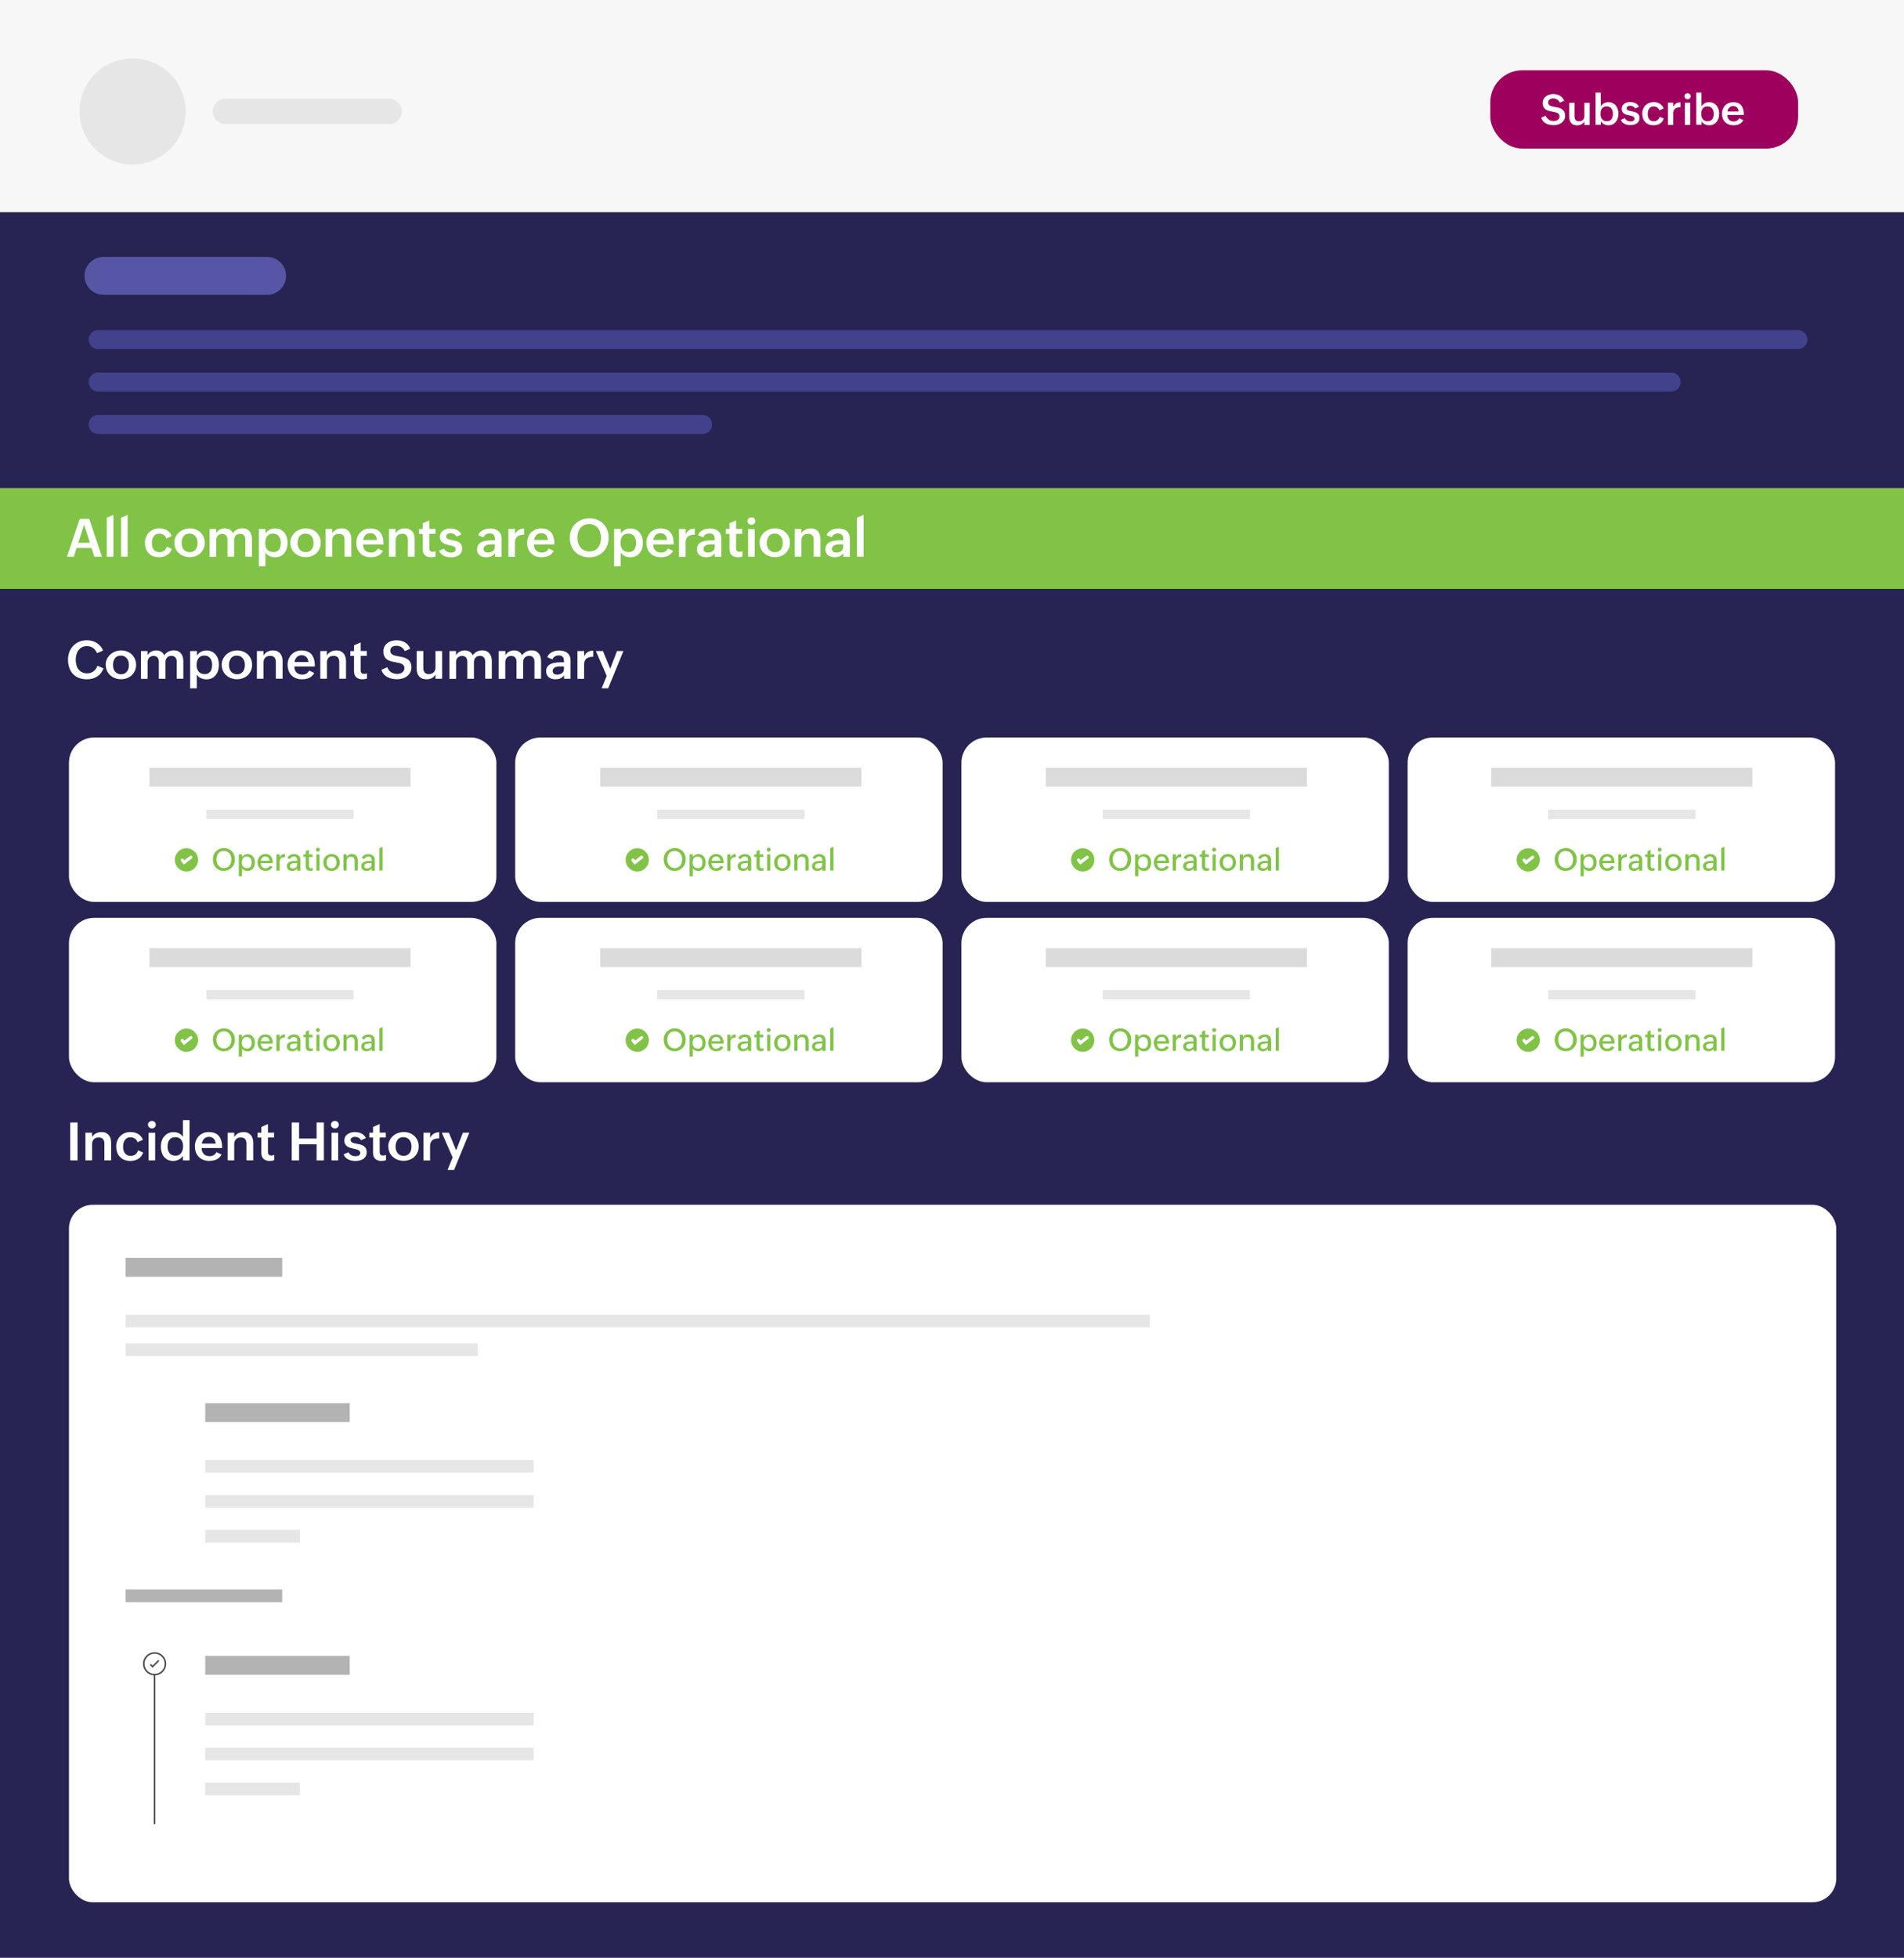 <?xml version="1.0" encoding="UTF-8"?>
<svg id="Layer_2" xmlns="http://www.w3.org/2000/svg" viewBox="0 0 301.5 309.89">
  <rect x="0" y="0" width="301.5" height="309.89" fill="#808080" stroke="none"/>
  <g id="Layer_1-2" data-name="Layer_1">
    <g>
      <g>
        <rect y="3.36" width="301.5" height="274.76" style="fill: #fff;"/>
        <rect y=".84" width="301.5" height="309.05" style="fill: #272353;"/>
        <rect width="301.5" height="33.59" style="fill: #f7f7f7;"/>
        <rect y="77.26" width="301.5" height="15.96" style="fill: #80c347;"/>
        <rect x="235.99" y="11.13" width="48.74" height="12.39" rx="5.06" ry="5.06" style="fill: #9e005d;"/>
        <g>
          <path d="M16.38,105.8c-.09.28-.23.53-.4.75s-.38.4-.61.54c-.23.15-.48.26-.75.33-.27.07-.56.11-.84.11-.48,0-.91-.07-1.29-.22s-.69-.36-.94-.63c-.25-.27-.45-.6-.58-.98-.13-.38-.2-.81-.2-1.28,0-.43.07-.83.21-1.21.14-.37.35-.69.61-.97.26-.27.57-.49.94-.65.37-.16.77-.24,1.21-.24.28,0,.56.03.82.1.26.07.5.17.73.31.22.14.42.3.6.51.18.2.32.44.43.71l-.96.41c-.06-.16-.15-.32-.25-.45-.1-.14-.22-.26-.36-.36-.13-.1-.28-.17-.45-.23-.16-.05-.33-.08-.51-.08-.32,0-.59.06-.82.19-.23.12-.41.29-.56.49-.15.21-.25.44-.32.7-.07.26-.1.53-.1.81,0,.29.04.56.11.82.07.26.18.49.33.68s.34.35.57.46c.23.12.5.17.81.17.2,0,.38-.03.55-.09.17-.06.33-.14.46-.24.14-.11.26-.23.36-.38.1-.15.19-.31.26-.49l.93.4Z" style="fill: #fff;"/>
          <path d="M16.73,105.27c0-.34.07-.66.2-.94s.31-.52.54-.73c.22-.2.48-.36.78-.47.3-.11.61-.17.94-.17s.64.06.93.17c.29.11.54.27.75.47s.38.44.5.72c.12.28.18.59.18.92s-.06.66-.19.94c-.13.28-.3.52-.51.72-.22.2-.47.35-.76.46-.29.11-.6.16-.93.16s-.65-.06-.94-.17-.55-.27-.77-.47c-.22-.2-.39-.44-.51-.71-.13-.28-.19-.58-.19-.92ZM19.17,106.73c.22,0,.41-.04.56-.12s.29-.19.39-.33c.1-.14.18-.29.22-.47s.07-.36.07-.55c0-.2-.03-.39-.08-.57-.05-.18-.13-.34-.24-.47-.11-.14-.24-.24-.4-.32s-.35-.12-.56-.12-.41.04-.57.12-.29.19-.38.33c-.1.14-.17.3-.22.48s-.07.37-.07.58.03.38.08.55c.05.17.13.33.24.46.11.13.24.24.39.31s.34.12.56.12Z" style="fill: #fff;"/>
          <path d="M22.31,103.06h1.05v.67c.07-.12.15-.24.24-.33.1-.1.21-.18.32-.24.12-.06.25-.11.38-.15.14-.03.27-.05.42-.05s.27.02.4.04c.13.03.25.08.37.14s.21.15.3.24c.09.1.16.22.21.35.17-.25.38-.44.66-.58.27-.14.56-.2.88-.2.25,0,.47.04.66.13.19.09.34.21.46.36s.21.33.28.54c.06.21.09.43.09.68v2.78h-1.05v-2.71c0-.28-.07-.5-.21-.66-.14-.16-.35-.25-.63-.25-.15,0-.29.03-.41.08s-.22.12-.29.21c-.08.09-.14.19-.18.31-.04.12-.06.25-.06.4v2.63h-1.05v-2.71c0-.28-.07-.5-.21-.66s-.35-.25-.63-.25c-.15,0-.28.03-.4.08-.12.05-.22.12-.3.21-.08.09-.14.19-.18.31-.04.12-.06.25-.06.4v2.63h-1.05v-4.39Z" style="fill: #fff;"/>
          <path d="M30.13,103.06h1.05v.71c.08-.13.17-.24.28-.34.11-.1.23-.18.36-.25s.27-.12.42-.16c.15-.04.29-.05.44-.05.34,0,.63.06.88.19.25.12.46.29.62.5.16.21.29.45.37.73s.12.56.12.86-.04.6-.13.88c-.08.28-.21.52-.38.73s-.37.38-.62.5c-.24.12-.53.18-.84.18-.15,0-.3-.02-.46-.05-.15-.03-.29-.08-.43-.14-.13-.06-.26-.14-.37-.24-.11-.1-.2-.21-.28-.34v2.19h-1.05v-5.9ZM32.39,106.71c.23,0,.42-.04.58-.12.15-.08.28-.19.37-.33.09-.14.16-.29.19-.48.04-.18.06-.37.06-.57,0-.19-.02-.36-.07-.54-.05-.17-.12-.32-.22-.46s-.23-.24-.38-.32-.34-.12-.56-.12-.4.04-.56.12c-.15.08-.28.19-.38.32-.1.13-.17.29-.22.47-.04.18-.07.37-.07.57s.02.4.07.57.12.33.23.46.23.23.39.31c.16.07.35.11.56.11Z" style="fill: #fff;"/>
          <path d="M35.1,105.27c0-.34.07-.66.2-.94.13-.28.31-.52.54-.73.22-.2.48-.36.78-.47.3-.11.61-.17.94-.17s.64.06.93.17c.29.11.54.27.75.47s.38.44.5.72.18.59.18.92-.06.66-.19.94c-.13.28-.3.52-.51.72-.22.2-.47.35-.77.46-.29.11-.6.16-.93.16s-.65-.06-.94-.17-.55-.27-.77-.47c-.22-.2-.39-.44-.51-.71-.13-.28-.19-.58-.19-.92ZM37.54,106.73c.22,0,.41-.04.56-.12s.29-.19.39-.33c.1-.14.18-.29.22-.47.05-.18.07-.36.07-.55,0-.2-.03-.39-.08-.57-.05-.18-.13-.34-.24-.47-.11-.14-.24-.24-.4-.32-.16-.08-.35-.12-.56-.12s-.41.04-.57.12-.29.19-.38.33c-.1.14-.17.3-.22.48-.05.18-.07.37-.07.58s.03.38.08.55c.05.17.13.33.24.46.11.13.24.24.39.31.16.08.34.12.55.12Z" style="fill: #fff;"/>
          <path d="M40.68,103.06h1.05v.7c.07-.14.16-.25.27-.35.11-.1.22-.18.35-.25.13-.07.27-.11.42-.15.15-.03.3-.05.45-.05.26,0,.49.04.68.13.19.09.35.21.48.36.13.16.22.34.28.55.06.21.09.44.09.69v2.75h-1.07v-2.64c0-.31-.07-.55-.21-.72-.14-.17-.37-.26-.69-.26-.33,0-.59.09-.77.28s-.28.44-.28.76v2.58h-1.05v-4.39Z" style="fill: #fff;"/>
          <path d="M49.77,106.5c-.09.19-.21.36-.35.49-.14.13-.3.24-.47.32s-.35.14-.55.17c-.2.04-.39.05-.6.05-.35,0-.66-.06-.94-.17-.28-.11-.52-.27-.71-.47s-.35-.44-.45-.72-.16-.59-.16-.93c0-.32.05-.62.16-.9.11-.28.26-.52.45-.72s.43-.36.7-.48.57-.17.9-.17c.71,0,1.24.21,1.59.63.35.42.52,1.05.52,1.9h-3.25c0,.19.03.36.08.51.05.16.13.29.24.41.1.11.23.2.39.27.15.06.33.1.53.1.24,0,.46-.05.64-.15.19-.1.34-.26.46-.49l.82.37ZM48.83,104.8c-.02-.33-.12-.59-.31-.79-.19-.19-.44-.29-.75-.29-.16,0-.31.03-.44.08s-.24.13-.34.23c-.09.1-.17.21-.23.34-.06.13-.1.27-.12.42h2.19Z" style="fill: #fff;"/>
          <path d="M50.72,103.06h1.05v.7c.07-.14.16-.25.27-.35.11-.1.22-.18.35-.25.13-.07.27-.11.42-.15.15-.03.3-.05.45-.05.26,0,.49.04.68.13.19.09.35.21.48.36.13.16.22.34.28.55.06.21.09.44.09.69v2.75h-1.07v-2.64c0-.31-.07-.55-.21-.72-.14-.17-.37-.26-.69-.26-.33,0-.59.09-.77.28s-.28.44-.28.76v2.58h-1.05v-4.39Z" style="fill: #fff;"/>
          <path d="M58.11,107.42c-.11.03-.23.06-.35.08-.12.02-.24.03-.37.03-.42,0-.75-.11-.98-.33-.24-.22-.35-.54-.35-.98v-2.39h-.59v-.77h.59v-.91l1.05-.46v1.36h.97v.77h-.97v2.29c0,.17.04.31.12.41.08.1.22.15.41.15.07,0,.15,0,.23-.02.08-.01.16-.04.24-.06v.82Z" style="fill: #fff;"/>
          <path d="M61.33,105.64c.06.17.15.32.25.45.1.13.22.24.36.32.14.09.29.15.45.2.16.04.34.07.52.07.14,0,.28-.02.41-.06.13-.04.26-.09.36-.17.11-.08.19-.17.26-.29s.1-.25.1-.41c0-.17-.04-.3-.12-.41-.08-.1-.18-.19-.3-.25-.13-.06-.27-.12-.44-.15-.17-.04-.34-.07-.52-.1-.23-.04-.46-.09-.7-.15-.23-.06-.44-.15-.63-.27-.19-.12-.34-.29-.45-.5-.12-.21-.17-.49-.17-.83,0-.29.06-.54.18-.76.12-.22.28-.4.47-.54.19-.15.42-.26.66-.33.25-.07.5-.11.76-.11.24,0,.47.03.69.08s.43.13.62.24c.19.11.36.25.51.41.15.17.27.37.36.6l-.85.39c-.13-.27-.31-.47-.54-.62s-.5-.23-.8-.23c-.12,0-.24.01-.36.04s-.22.07-.31.14-.17.14-.22.24c-.06.1-.08.22-.08.37,0,.16.04.29.11.39.07.1.17.18.29.25.12.06.26.11.42.15s.33.07.52.1c.16.03.32.06.48.09.16.03.31.08.46.13.15.05.29.12.42.2.13.08.25.18.34.3.1.12.18.27.23.44.06.17.08.37.08.61,0,.3-.07.57-.2.8s-.3.43-.51.58c-.21.16-.45.28-.72.35-.27.08-.54.12-.82.12s-.54-.03-.8-.08-.5-.14-.73-.25c-.22-.12-.42-.27-.59-.46s-.29-.43-.38-.71l.91-.39Z" style="fill: #fff;"/>
          <path d="M68.97,106.76c-.07.13-.15.25-.26.35-.1.1-.22.18-.34.24-.12.06-.26.11-.4.14s-.29.04-.45.04c-.25,0-.47-.04-.67-.12-.19-.08-.35-.19-.48-.34s-.23-.32-.29-.53c-.07-.2-.1-.43-.1-.68v-2.81h1.05v2.69c0,.3.07.54.21.71.14.17.37.26.67.26.16,0,.31-.03.44-.08.13-.05.24-.12.33-.21.09-.09.16-.2.21-.33s.07-.27.07-.43v-2.6h1.05v4.39h-1.05v-.69Z" style="fill: #fff;"/>
          <path d="M71.16,103.06h1.05v.67c.07-.12.15-.24.24-.33.1-.1.21-.18.32-.24.12-.06.25-.11.38-.15.14-.03.27-.05.42-.05s.27.02.4.04c.13.03.25.08.37.14s.21.15.3.24c.09.1.16.22.21.35.17-.25.38-.44.66-.58.27-.14.56-.2.88-.2.25,0,.47.04.66.13.19.09.34.21.46.36s.21.33.28.54c.06.21.09.43.09.68v2.78h-1.05v-2.71c0-.28-.07-.5-.21-.66-.14-.16-.35-.25-.63-.25-.15,0-.29.03-.41.08s-.22.12-.29.21c-.08.09-.14.19-.18.31-.04.12-.06.25-.06.4v2.63h-1.05v-2.71c0-.28-.07-.5-.21-.66s-.35-.25-.63-.25c-.15,0-.28.03-.4.08-.12.05-.22.12-.3.21-.08.09-.14.19-.18.31-.04.12-.06.25-.06.4v2.63h-1.05v-4.39Z" style="fill: #fff;"/>
          <path d="M78.98,103.06h1.05v.67c.07-.12.15-.24.24-.33.1-.1.21-.18.32-.24.12-.06.25-.11.38-.15.14-.03.27-.05.42-.05s.27.02.4.04c.13.03.25.08.36.14s.21.15.3.24.16.22.21.35c.17-.25.39-.44.66-.58s.56-.2.88-.2c.25,0,.47.04.66.13.19.09.34.21.46.36s.21.33.27.54c.06.21.09.43.09.68v2.78h-1.05v-2.71c0-.28-.07-.5-.21-.66-.14-.16-.35-.25-.63-.25-.15,0-.29.03-.41.08-.12.05-.22.12-.3.21s-.14.19-.18.31c-.04.12-.06.25-.06.4v2.63h-1.05v-2.71c0-.28-.07-.5-.21-.66-.14-.16-.35-.25-.63-.25-.15,0-.28.03-.4.08-.12.05-.22.12-.3.21-.08.09-.14.19-.18.31-.04.12-.06.25-.06.4v2.63h-1.05v-4.39Z" style="fill: #fff;"/>
          <path d="M89.32,106.91c-.17.22-.37.38-.6.48-.23.1-.49.14-.76.14-.21,0-.4-.03-.58-.08-.18-.05-.33-.13-.47-.24-.13-.11-.24-.24-.31-.4-.08-.16-.12-.35-.12-.56,0-.2.03-.38.1-.53.07-.15.16-.28.27-.38s.25-.19.4-.25c.15-.07.31-.12.49-.15s.35-.06.53-.08c.18-.01.36-.02.52-.02h.52v-.07c0-.16-.01-.3-.03-.42-.02-.13-.07-.23-.13-.32-.06-.09-.15-.16-.26-.21-.11-.05-.25-.07-.43-.07-.21,0-.41.05-.59.16-.18.11-.31.26-.39.47l-.82-.35c.07-.19.18-.36.31-.49s.29-.24.46-.33c.17-.08.35-.15.54-.18.19-.04.39-.06.59-.06.26,0,.5.03.72.1s.41.16.57.29.28.3.37.5c.09.2.13.45.13.72v2.87h-1.03v-.54ZM88.78,105.49c-.12,0-.25,0-.4.02-.15.01-.28.04-.41.09s-.23.12-.32.22-.13.23-.13.39c0,.11.02.2.05.27.04.07.09.13.15.18.06.05.14.08.22.1.08.02.18.03.28.03.13,0,.26-.02.39-.05.13-.04.24-.09.35-.16.1-.07.18-.16.25-.27.06-.11.09-.24.09-.39v-.43h-.53Z" style="fill: #fff;"/>
          <path d="M91.45,103.06h1.05v.82c.15-.3.34-.53.58-.67.24-.14.53-.22.86-.22v.97c-.21,0-.41.02-.58.06-.18.04-.33.1-.46.2-.13.09-.23.22-.3.38-.07.16-.11.35-.11.59v2.27h-1.05v-4.39Z" style="fill: #fff;"/>
          <path d="M96.08,107l-1.72-3.94h1.12l1.15,2.8,1.07-2.8h1.02l-2.42,5.9h-1.03l.8-1.95Z" style="fill: #fff;"/>
        </g>
        <g>
          <path d="M11.12,177.69h1.16v6h-1.16v-6Z" style="fill: #fff;"/>
          <path d="M13.53,179.3h1.05v.7c.07-.14.16-.25.27-.35.11-.1.22-.18.35-.25.13-.07.27-.11.42-.15.15-.03.3-.05.45-.05.26,0,.49.04.68.13.19.09.35.21.48.36.13.16.22.34.28.55.06.21.09.44.09.69v2.75h-1.07v-2.64c0-.31-.07-.55-.21-.72-.14-.17-.37-.26-.69-.26-.33,0-.59.09-.77.28s-.28.44-.28.76v2.58h-1.05v-4.39Z" style="fill: #fff;"/>
          <path d="M22.66,182.45c-.07.23-.18.43-.31.59-.13.17-.29.3-.47.41-.18.11-.37.19-.59.24s-.43.08-.66.08c-.35,0-.66-.06-.94-.17-.28-.11-.51-.27-.7-.47s-.34-.44-.44-.72c-.1-.28-.15-.59-.15-.93s.05-.63.17-.91c.11-.28.27-.52.46-.72.2-.2.44-.36.71-.48.27-.12.58-.17.91-.17.22,0,.43.02.64.07.2.05.39.12.56.22.17.1.33.23.46.38.13.16.24.34.32.56l-.85.37c-.09-.25-.23-.44-.43-.57-.2-.13-.43-.2-.7-.2-.21,0-.39.04-.54.13-.15.08-.27.2-.36.34s-.16.3-.2.48c-.04.18-.06.36-.06.55s.02.38.07.55.11.33.21.46c.1.13.22.24.37.31.15.08.33.12.55.12.3,0,.55-.08.75-.23.2-.16.34-.37.43-.65l.8.35Z" style="fill: #fff;"/>
          <path d="M23.43,178.03c0-.09.02-.17.05-.24.03-.07.08-.14.14-.19.06-.05.12-.09.2-.12.08-.03.16-.04.24-.04s.16.01.24.04c.07.03.14.07.19.12.06.05.1.12.13.19.03.07.05.15.05.24s-.02.16-.05.24c-.03.07-.07.14-.13.19-.05.05-.12.09-.19.12-.07.03-.15.05-.24.05s-.17-.02-.24-.05c-.08-.03-.14-.07-.2-.12-.06-.05-.1-.12-.14-.19-.03-.07-.05-.15-.05-.24ZM23.52,179.31h1.05v4.38h-1.05v-4.38Z" style="fill: #fff;"/>
          <path d="M28.97,182.95c-.07.13-.17.24-.28.34s-.24.19-.37.26c-.14.07-.28.12-.43.16-.15.04-.3.06-.44.06-.34,0-.63-.06-.88-.18-.25-.12-.45-.29-.62-.49-.16-.21-.28-.45-.36-.72s-.12-.57-.12-.88.04-.59.13-.87c.09-.28.22-.52.39-.73.17-.21.38-.38.63-.5.25-.12.53-.19.86-.19s.59.06.86.19c.26.12.48.32.63.58v-2.67h1.04v6.38h-1.04v-.74ZM27.76,182.95c.22,0,.4-.04.56-.12.16-.08.28-.19.38-.33.1-.14.17-.29.22-.48.05-.18.07-.37.07-.57s-.02-.39-.07-.56c-.05-.17-.12-.33-.22-.46s-.22-.23-.38-.31c-.16-.07-.34-.11-.56-.11-.23,0-.42.04-.58.12-.16.08-.28.19-.38.33s-.17.3-.21.48c-.04.18-.06.38-.06.58,0,.18.02.36.07.53.05.17.12.32.22.45s.22.23.38.31c.15.08.34.12.55.12Z" style="fill: #fff;"/>
          <path d="M35.09,182.73c-.09.19-.21.36-.35.49-.14.13-.3.24-.47.32s-.35.14-.55.17c-.2.04-.39.05-.6.05-.35,0-.66-.06-.94-.17-.28-.11-.52-.27-.71-.47-.2-.2-.35-.44-.45-.72-.11-.28-.16-.59-.16-.93,0-.32.05-.62.16-.9s.26-.52.45-.72c.19-.2.43-.36.7-.48.27-.12.57-.17.9-.17.71,0,1.24.21,1.59.63.35.42.52,1.05.52,1.9h-3.25c0,.19.03.36.08.51s.13.29.24.41c.1.11.23.2.39.27.15.06.33.1.53.1.24,0,.46-.05.64-.15.19-.1.34-.26.46-.49l.82.37ZM34.15,181.04c-.02-.33-.12-.59-.31-.79-.19-.19-.44-.29-.75-.29-.16,0-.31.03-.44.08-.13.05-.24.13-.34.23s-.17.21-.23.34c-.06.13-.1.27-.12.42h2.19Z" style="fill: #fff;"/>
          <path d="M36.04,179.3h1.05v.7c.07-.14.16-.25.27-.35.11-.1.22-.18.35-.25.13-.07.27-.11.41-.15.15-.03.3-.05.45-.05.26,0,.49.04.68.13.19.09.35.21.48.36.13.16.22.34.28.55.06.21.09.44.09.69v2.75h-1.07v-2.64c0-.31-.07-.55-.21-.72-.14-.17-.37-.26-.68-.26-.33,0-.59.09-.77.28s-.28.44-.28.76v2.58h-1.05v-4.39Z" style="fill: #fff;"/>
          <path d="M43.43,183.66c-.11.03-.23.06-.35.08-.12.02-.24.03-.37.03-.42,0-.75-.11-.98-.33-.24-.22-.35-.54-.35-.98v-2.39h-.59v-.77h.59v-.91l1.05-.46v1.36h.97v.77h-.97v2.29c0,.17.04.31.12.41.08.1.22.15.41.15.07,0,.15,0,.23-.02.08-.01.16-.04.24-.06v.82Z" style="fill: #fff;"/>
          <path d="M46.19,177.69h1.17v2.54h2.77v-2.54h1.16v6h-1.16v-2.55h-2.77v2.55h-1.17v-6Z" style="fill: #fff;"/>
          <path d="M52.41,178.03c0-.09.02-.17.05-.24.03-.07.08-.14.14-.19.06-.05.12-.09.2-.12.08-.03.16-.04.24-.04s.16.01.24.04c.07.03.14.07.19.12.06.05.1.12.13.19.03.07.05.15.05.24s-.02.16-.05.24c-.03.07-.07.14-.13.19-.05.05-.12.09-.19.12-.07.03-.15.05-.24.05s-.17-.02-.24-.05c-.08-.03-.14-.07-.2-.12-.06-.05-.1-.12-.14-.19-.03-.07-.05-.15-.05-.24ZM52.5,179.31h1.05v4.38h-1.05v-4.38Z" style="fill: #fff;"/>
          <path d="M55.2,182.38c.04.11.1.2.17.28.07.08.16.15.25.2s.2.09.31.12c.11.03.23.04.35.04.08,0,.17,0,.26-.02.09-.01.17-.04.25-.08.07-.04.13-.09.18-.16.05-.07.07-.15.07-.26,0-.11-.03-.2-.08-.27s-.13-.13-.22-.18c-.09-.05-.2-.09-.32-.12-.12-.03-.25-.06-.39-.09-.17-.04-.35-.08-.53-.13s-.34-.12-.48-.21c-.14-.09-.26-.21-.35-.37-.09-.15-.14-.35-.14-.6,0-.23.05-.42.14-.59s.22-.3.38-.41.33-.19.53-.25.39-.08.59-.08c.17,0,.35.02.53.05.18.03.35.09.51.17.16.08.3.18.43.3.13.12.23.27.3.44l-.78.34c-.04-.1-.1-.18-.17-.25-.07-.07-.15-.12-.24-.17-.09-.04-.18-.08-.27-.09-.1-.02-.19-.03-.28-.03s-.17,0-.25.03-.16.05-.22.09c-.06.04-.12.09-.15.15-.04.06-.06.14-.06.23,0,.1.03.18.08.25s.12.12.21.16c.09.04.19.08.31.1.12.03.24.05.37.08.18.04.36.08.55.12.19.05.36.12.51.21s.28.22.37.38.14.36.14.62-.05.48-.15.65-.23.32-.4.43c-.17.11-.35.19-.57.24-.21.05-.43.07-.66.07-.19,0-.39-.02-.58-.05-.19-.04-.38-.09-.54-.18-.17-.08-.32-.19-.45-.32s-.23-.3-.3-.5l.81-.34Z" style="fill: #fff;"/>
          <path d="M61.12,183.66c-.11.03-.23.06-.35.08-.12.02-.24.03-.37.03-.42,0-.75-.11-.98-.33-.24-.22-.35-.54-.35-.98v-2.39h-.59v-.77h.59v-.91l1.05-.46v1.36h.97v.77h-.97v2.29c0,.17.04.31.12.41.08.1.22.15.41.15.07,0,.15,0,.23-.02.08-.01.16-.04.24-.06v.82Z" style="fill: #fff;"/>
          <path d="M61.48,181.5c0-.34.07-.66.2-.94.13-.28.31-.52.54-.73.22-.2.48-.36.78-.47.3-.11.61-.17.94-.17s.64.06.93.17c.29.11.54.27.75.47s.38.44.5.72.18.59.18.92-.06.66-.19.94c-.13.28-.3.52-.51.72-.22.2-.47.35-.77.46-.29.11-.6.16-.93.16s-.65-.06-.94-.17-.55-.27-.77-.47c-.22-.2-.39-.44-.51-.71-.13-.28-.19-.58-.19-.92ZM63.92,182.96c.22,0,.41-.04.56-.12s.29-.19.39-.33c.1-.14.18-.29.22-.47.05-.18.07-.36.07-.55,0-.2-.03-.39-.08-.57-.05-.18-.13-.34-.24-.47-.11-.14-.24-.24-.4-.32-.16-.08-.35-.12-.56-.12s-.41.04-.57.12-.29.19-.38.33c-.1.14-.17.3-.22.48-.05.18-.07.37-.07.58s.03.38.08.55c.05.17.13.33.24.46.11.13.24.24.39.31.16.08.34.12.55.12Z" style="fill: #fff;"/>
          <path d="M67.06,179.3h1.05v.82c.15-.3.34-.53.58-.67.24-.14.53-.22.86-.22v.97c-.21,0-.41.02-.58.06-.18.04-.33.1-.46.2-.13.09-.23.22-.3.38-.07.16-.11.35-.11.59v2.27h-1.05v-4.39Z" style="fill: #fff;"/>
          <path d="M71.68,183.24l-1.72-3.94h1.12l1.15,2.8,1.07-2.8h1.02l-2.42,5.9h-1.03l.79-1.95Z" style="fill: #fff;"/>
        </g>
        <g>
          <path d="M12.63,82.13h1.5l2.01,6h-1.2l-.45-1.39h-2.36l-.43,1.39h-1.1l2.03-6ZM14.24,85.92l-.92-2.85-.92,2.85h1.83Z" style="fill: #fff;"/>
          <path d="M16.91,81.96l1.05-.46v6.63h-1.05v-6.17Z" style="fill: #fff;"/>
          <path d="M19.16,81.96l1.05-.46v6.63h-1.05v-6.17Z" style="fill: #fff;"/>
          <path d="M27.2,86.89c-.07.23-.18.43-.31.59-.13.17-.29.3-.47.41-.18.11-.37.19-.59.24-.21.05-.43.08-.66.08-.35,0-.66-.06-.93-.17s-.51-.27-.7-.47-.34-.44-.44-.72c-.1-.28-.15-.59-.15-.93s.06-.63.17-.91c.11-.28.27-.52.47-.72.2-.2.44-.36.71-.48.28-.12.58-.17.91-.17.22,0,.43.02.64.07.2.05.39.12.56.22.17.1.32.23.46.38s.24.34.32.56l-.85.37c-.09-.25-.23-.44-.43-.57-.2-.13-.43-.2-.7-.2-.21,0-.39.04-.54.13s-.27.2-.36.34c-.09.14-.16.3-.2.48-.04.18-.06.36-.06.55s.02.38.07.55c.04.17.11.33.21.46.1.13.22.24.37.31.15.08.33.12.54.12.3,0,.55-.08.75-.23.2-.16.34-.37.43-.65l.8.35Z" style="fill: #fff;"/>
          <path d="M27.6,85.95c0-.34.07-.66.2-.94s.31-.52.54-.73c.22-.2.48-.36.78-.47.3-.11.61-.17.94-.17s.64.06.93.17c.29.11.54.27.75.47s.38.44.5.72c.12.28.18.59.18.92s-.06.66-.19.94c-.13.28-.3.52-.51.72-.22.2-.47.35-.76.46-.29.11-.6.16-.93.16s-.65-.06-.94-.17-.55-.27-.77-.47c-.22-.2-.39-.44-.51-.71-.13-.28-.19-.58-.19-.92ZM30.04,87.41c.22,0,.41-.04.56-.12s.29-.19.39-.33c.1-.14.18-.29.22-.47s.07-.36.07-.55c0-.2-.03-.39-.08-.57-.05-.18-.13-.34-.24-.47-.11-.14-.24-.24-.4-.32s-.35-.12-.56-.12-.41.04-.57.12-.29.19-.38.33c-.1.14-.17.3-.22.48s-.07.37-.07.58.03.38.08.55c.05.17.13.33.24.46.11.13.24.24.39.31s.34.12.56.12Z" style="fill: #fff;"/>
          <path d="M33.18,83.74h1.05v.67c.07-.12.15-.24.24-.33.1-.1.21-.18.32-.24.12-.06.25-.11.38-.15.14-.03.27-.05.42-.05s.27.02.4.04c.13.03.25.08.37.14s.21.15.3.24c.09.1.16.22.21.35.17-.25.38-.44.66-.58.27-.14.56-.2.88-.2.25,0,.47.04.66.13.19.09.34.21.46.36s.21.33.28.54c.06.21.09.43.09.68v2.78h-1.05v-2.71c0-.28-.07-.5-.21-.66-.14-.16-.35-.25-.63-.25-.15,0-.29.03-.41.08s-.22.12-.29.21c-.08.09-.14.19-.18.31-.04.12-.06.25-.06.4v2.63h-1.05v-2.71c0-.28-.07-.5-.21-.66s-.35-.25-.63-.25c-.15,0-.28.03-.4.08-.12.05-.22.12-.3.21-.08.09-.14.19-.18.31-.04.12-.06.25-.06.4v2.63h-1.05v-4.39Z" style="fill: #fff;"/>
          <path d="M41,83.74h1.05v.71c.08-.13.17-.24.28-.34.11-.1.23-.18.36-.25s.27-.12.42-.16c.15-.04.29-.05.44-.05.34,0,.63.06.88.19.25.12.46.29.62.5.16.21.29.45.37.73s.12.56.12.86-.04.6-.13.88c-.08.28-.21.52-.38.73s-.37.38-.62.5c-.24.12-.53.18-.84.18-.15,0-.3-.02-.46-.05-.15-.03-.29-.08-.43-.14-.13-.06-.26-.14-.37-.24-.11-.1-.2-.21-.28-.34v2.19h-1.05v-5.9ZM43.26,87.4c.23,0,.42-.04.58-.12.15-.08.28-.19.37-.33.09-.14.16-.29.19-.48.04-.18.06-.37.06-.57,0-.19-.02-.36-.07-.54-.05-.17-.12-.32-.22-.46s-.23-.24-.38-.32-.34-.12-.56-.12-.4.04-.56.12c-.15.08-.28.19-.38.32-.1.13-.17.29-.22.47-.04.18-.07.37-.07.57s.02.4.07.57.12.33.23.46.23.23.39.31c.16.07.35.11.56.11Z" style="fill: #fff;"/>
          <path d="M45.97,85.95c0-.34.07-.66.2-.94.13-.28.31-.52.54-.73.22-.2.48-.36.78-.47.3-.11.61-.17.94-.17s.64.06.93.17c.29.11.54.27.75.47s.38.44.5.72.18.59.18.92-.06.66-.19.94c-.13.28-.3.52-.51.72-.22.2-.47.35-.77.46-.29.11-.6.16-.93.16s-.65-.06-.94-.17-.55-.27-.77-.47c-.22-.2-.39-.44-.51-.71-.13-.28-.19-.58-.19-.92ZM48.41,87.41c.22,0,.41-.04.56-.12s.29-.19.39-.33c.1-.14.18-.29.22-.47.05-.18.07-.36.07-.55,0-.2-.03-.39-.08-.57-.05-.18-.13-.34-.24-.47-.11-.14-.24-.24-.4-.32-.16-.08-.35-.12-.56-.12s-.41.04-.57.12-.29.19-.38.33c-.1.14-.17.3-.22.48-.05.18-.07.37-.07.58s.03.38.08.55c.05.17.13.33.24.46.11.13.24.24.39.31.16.08.34.12.55.12Z" style="fill: #fff;"/>
          <path d="M51.56,83.74h1.05v.7c.07-.14.16-.25.27-.35.11-.1.22-.18.35-.25.13-.07.27-.11.42-.15.15-.03.3-.05.45-.05.26,0,.49.04.68.13.19.09.35.21.48.36.13.16.22.34.28.55.06.21.09.44.09.69v2.75h-1.07v-2.64c0-.31-.07-.55-.21-.72-.14-.17-.37-.26-.69-.26-.33,0-.59.09-.77.28s-.28.44-.28.76v2.58h-1.05v-4.39Z" style="fill: #fff;"/>
          <path d="M60.65,87.18c-.09.19-.21.36-.35.49-.14.13-.3.24-.47.32s-.35.14-.55.17c-.2.04-.39.05-.6.05-.35,0-.66-.06-.94-.17-.28-.11-.52-.27-.71-.47s-.35-.44-.45-.72-.16-.59-.16-.93c0-.32.05-.62.16-.9.11-.28.26-.52.45-.72s.43-.36.7-.48.57-.17.9-.17c.71,0,1.24.21,1.59.63.35.42.52,1.05.52,1.9h-3.25c0,.19.03.36.08.51.05.16.13.29.24.41.1.11.23.2.39.27.15.06.33.1.53.1.24,0,.46-.05.64-.15.19-.1.34-.26.46-.49l.82.37ZM59.7,85.48c-.02-.33-.12-.59-.31-.79-.19-.19-.44-.29-.75-.29-.16,0-.31.03-.44.08s-.24.13-.34.23c-.09.1-.17.21-.23.34-.06.13-.1.27-.12.42h2.19Z" style="fill: #fff;"/>
          <path d="M61.59,83.74h1.05v.7c.07-.14.16-.25.27-.35.11-.1.22-.18.35-.25.13-.07.27-.11.42-.15.15-.03.3-.05.45-.05.26,0,.49.04.68.13.19.09.35.21.48.36.13.16.22.34.28.55.06.21.09.44.09.69v2.75h-1.07v-2.64c0-.31-.07-.55-.21-.72-.14-.17-.37-.26-.69-.26-.33,0-.59.09-.77.28s-.28.44-.28.76v2.58h-1.05v-4.39Z" style="fill: #fff;"/>
          <path d="M68.98,88.1c-.11.03-.23.06-.35.08-.12.02-.24.03-.37.03-.42,0-.75-.11-.98-.33-.24-.22-.35-.54-.35-.98v-2.39h-.59v-.77h.59v-.91l1.05-.46v1.36h.97v.77h-.97v2.29c0,.17.04.31.12.41.08.1.22.15.41.15.07,0,.15,0,.23-.02.08-.01.16-.04.24-.06v.82Z" style="fill: #fff;"/>
          <path d="M70.32,86.83c.04.11.1.2.17.28.07.08.16.15.25.2s.2.09.31.12c.11.03.23.04.35.04.08,0,.17,0,.26-.02.09-.01.17-.04.25-.08.07-.04.13-.09.18-.16.05-.07.07-.15.07-.26,0-.11-.03-.2-.08-.27s-.13-.13-.22-.18c-.09-.05-.2-.09-.32-.12-.12-.03-.25-.06-.39-.09-.17-.04-.35-.08-.53-.13s-.34-.12-.48-.21c-.14-.09-.26-.21-.35-.37-.09-.15-.14-.35-.14-.6,0-.23.05-.42.14-.59s.22-.3.38-.41.33-.19.53-.25.39-.08.59-.08c.17,0,.35.02.53.05.18.03.35.09.51.17.16.08.3.18.43.3.13.12.23.27.3.44l-.78.34c-.04-.1-.1-.18-.17-.25-.07-.07-.15-.12-.24-.17-.09-.04-.18-.08-.27-.09-.1-.02-.19-.03-.28-.03s-.17,0-.25.03-.16.05-.22.09c-.06.04-.12.09-.15.15-.04.06-.06.14-.06.23,0,.1.03.18.08.25s.12.12.21.16c.09.04.19.08.31.1.12.03.24.05.37.08.18.04.36.08.55.12.19.05.36.12.51.21s.28.22.37.38.14.36.14.62-.05.48-.15.65-.23.32-.4.43c-.17.11-.35.19-.57.24-.21.05-.43.07-.66.07-.19,0-.39-.02-.58-.05-.19-.04-.38-.09-.54-.18-.17-.08-.32-.19-.45-.32s-.23-.3-.3-.5l.81-.34Z" style="fill: #fff;"/>
          <path d="M78.37,87.6c-.17.22-.37.38-.6.48s-.49.14-.76.14c-.21,0-.4-.03-.58-.08s-.33-.13-.47-.24c-.13-.11-.24-.24-.31-.4-.08-.16-.11-.35-.11-.56,0-.2.03-.38.1-.53.07-.15.16-.28.27-.38.11-.1.25-.19.4-.25.15-.07.32-.12.49-.15s.35-.06.53-.08.36-.02.53-.02h.52v-.07c0-.16-.01-.3-.04-.42-.02-.13-.07-.23-.13-.32-.06-.09-.15-.16-.26-.21-.11-.05-.25-.07-.43-.07-.21,0-.41.05-.59.16-.18.11-.31.26-.39.47l-.82-.35c.07-.19.18-.36.31-.49s.29-.24.46-.33c.17-.08.35-.15.55-.18s.39-.06.59-.06c.26,0,.5.03.72.1s.41.16.57.29.28.3.37.5c.09.2.13.45.13.72v2.87h-1.03v-.54ZM77.84,86.17c-.12,0-.25,0-.4.02-.15.01-.28.04-.41.09s-.23.12-.32.22c-.08.1-.13.23-.13.39,0,.11.02.2.05.27.04.07.08.13.15.18.06.05.14.08.22.1s.18.03.27.03c.13,0,.27-.02.39-.05.13-.04.24-.09.35-.16.1-.07.19-.16.25-.27.06-.11.09-.24.09-.39v-.43h-.53Z" style="fill: #fff;"/>
          <path d="M80.51,83.74h1.05v.82c.15-.3.34-.53.58-.67.24-.14.53-.22.86-.22v.97c-.21,0-.41.02-.58.06-.18.04-.33.1-.46.2-.13.09-.23.22-.3.38-.07.16-.11.35-.11.59v2.27h-1.05v-4.39Z" style="fill: #fff;"/>
          <path d="M87.7,87.18c-.09.19-.21.36-.35.49-.14.13-.3.24-.47.32s-.35.14-.55.17c-.2.04-.39.05-.6.05-.35,0-.66-.06-.94-.17-.28-.11-.52-.27-.71-.47s-.35-.44-.45-.72-.16-.59-.16-.93c0-.32.05-.62.16-.9.11-.28.26-.52.45-.72s.43-.36.7-.48.57-.17.9-.17c.71,0,1.24.21,1.59.63.35.42.52,1.05.52,1.9h-3.25c0,.19.03.36.08.51.05.16.13.29.24.41.1.11.23.2.39.27.15.06.33.1.53.1.24,0,.46-.05.64-.15.19-.1.34-.26.46-.49l.82.37ZM86.76,85.48c-.02-.33-.12-.59-.31-.79-.19-.19-.44-.29-.75-.29-.16,0-.31.03-.44.08s-.24.13-.34.23c-.09.1-.17.21-.23.34-.06.13-.1.27-.12.42h2.19Z" style="fill: #fff;"/>
          <path d="M93.29,88.22c-.45,0-.87-.08-1.25-.23s-.7-.37-.97-.64c-.27-.28-.48-.6-.62-.98-.15-.38-.22-.8-.22-1.25s.08-.85.23-1.23c.15-.38.37-.7.65-.97.28-.27.61-.48.99-.64.38-.15.79-.23,1.25-.23s.86.08,1.23.23c.37.15.69.37.96.64.27.27.47.6.62.97.15.38.22.79.22,1.23s-.08.87-.23,1.25c-.15.38-.36.71-.63.98-.27.27-.6.49-.97.64-.38.15-.79.23-1.25.23ZM93.35,87.29c.32,0,.59-.06.82-.18.23-.12.42-.28.56-.48.15-.2.26-.43.33-.69.07-.26.11-.53.11-.81,0-.29-.04-.57-.12-.83-.08-.26-.19-.49-.35-.69-.16-.2-.35-.35-.59-.47-.24-.11-.51-.17-.83-.17s-.6.06-.83.17c-.23.12-.42.27-.57.48-.15.2-.26.43-.33.7-.07.26-.11.55-.11.85,0,.28.04.55.12.81s.21.48.37.68.36.35.6.47.51.17.82.17Z" style="fill: #fff;"/>
          <path d="M97.26,83.74h1.05v.71c.08-.13.17-.24.28-.34.11-.1.23-.18.36-.25s.27-.12.42-.16c.15-.04.29-.05.44-.05.34,0,.63.06.88.19.25.12.46.29.62.5.16.21.29.45.37.73s.12.56.12.86-.04.6-.13.88c-.08.28-.21.52-.38.73s-.37.38-.62.5c-.24.12-.53.18-.84.18-.15,0-.3-.02-.46-.05-.15-.03-.29-.08-.43-.14-.13-.06-.26-.14-.37-.24-.11-.1-.2-.21-.28-.34v2.19h-1.05v-5.9ZM99.52,87.4c.23,0,.42-.04.58-.12.15-.08.28-.19.37-.33.09-.14.16-.29.19-.48.04-.18.06-.37.06-.57,0-.19-.02-.36-.07-.54-.05-.17-.12-.32-.22-.46s-.23-.24-.38-.32-.34-.12-.56-.12-.4.04-.56.12c-.15.08-.28.19-.38.32-.1.13-.17.29-.22.47-.04.18-.07.37-.07.57s.02.4.07.57.12.33.23.46.23.23.39.31c.16.07.35.11.56.11Z" style="fill: #fff;"/>
          <path d="M106.59,87.18c-.09.19-.21.36-.35.49-.14.13-.3.24-.47.32s-.35.14-.55.17c-.2.04-.39.05-.6.05-.35,0-.66-.06-.94-.17-.28-.11-.52-.27-.71-.47-.2-.2-.35-.44-.45-.72-.11-.28-.16-.59-.16-.93,0-.32.05-.62.16-.9s.26-.52.45-.72c.19-.2.43-.36.7-.48.27-.12.57-.17.9-.17.71,0,1.24.21,1.59.63.35.42.52,1.05.52,1.9h-3.25c0,.19.03.36.08.51s.13.29.24.41c.1.11.23.2.39.27.15.06.33.1.53.1.24,0,.46-.05.64-.15.19-.1.34-.26.46-.49l.82.37ZM105.64,85.48c-.02-.33-.12-.59-.31-.79-.19-.19-.44-.29-.75-.29-.16,0-.31.03-.44.08-.13.05-.24.13-.34.23s-.17.21-.23.34c-.06.13-.1.27-.12.42h2.19Z" style="fill: #fff;"/>
          <path d="M107.53,83.74h1.05v.82c.15-.3.34-.53.58-.67.24-.14.53-.22.86-.22v.97c-.21,0-.41.02-.58.06-.18.04-.33.1-.46.2-.13.09-.23.22-.3.38-.07.16-.11.35-.11.59v2.27h-1.05v-4.39Z" style="fill: #fff;"/>
          <path d="M113.19,87.6c-.17.22-.37.38-.6.48-.23.1-.49.14-.76.14-.21,0-.4-.03-.58-.08-.18-.05-.33-.13-.47-.24-.13-.11-.24-.24-.31-.4-.08-.16-.12-.35-.12-.56,0-.2.03-.38.1-.53.07-.15.16-.28.27-.38s.25-.19.4-.25c.15-.07.31-.12.49-.15s.35-.06.53-.08c.18-.01.36-.02.52-.02h.52v-.07c0-.16-.01-.3-.03-.42-.02-.13-.07-.23-.13-.32-.06-.09-.15-.16-.26-.21-.11-.05-.25-.07-.43-.07-.21,0-.41.05-.59.16-.18.11-.31.26-.39.47l-.82-.35c.07-.19.18-.36.31-.49s.29-.24.46-.33c.17-.08.35-.15.54-.18.19-.04.39-.06.59-.06.26,0,.5.03.72.1s.41.16.57.29.28.3.37.5c.09.2.13.45.13.72v2.87h-1.03v-.54ZM112.66,86.17c-.12,0-.25,0-.4.02-.15.01-.28.04-.41.09s-.23.12-.32.22-.13.23-.13.39c0,.11.02.2.05.27.04.07.09.13.15.18.06.05.14.08.22.1.08.02.18.03.28.03.13,0,.26-.02.39-.05.13-.04.24-.09.35-.16.1-.07.18-.16.25-.27.06-.11.09-.24.09-.39v-.43h-.53Z" style="fill: #fff;"/>
          <path d="M117.56,88.1c-.12.03-.23.06-.35.08-.12.02-.24.03-.37.03-.42,0-.75-.11-.98-.33-.24-.22-.35-.54-.35-.98v-2.39h-.59v-.77h.59v-.91l1.05-.46v1.36h.97v.77h-.97v2.29c0,.17.04.31.12.41.08.1.22.15.41.15.07,0,.15,0,.23-.02.08-.01.16-.04.24-.06v.82Z" style="fill: #fff;"/>
          <path d="M118.36,82.48c0-.09.02-.17.05-.24.03-.07.08-.14.14-.19.06-.05.12-.09.2-.12.08-.03.16-.04.24-.04s.16.01.24.04c.07.03.14.07.19.12.06.05.1.12.13.19.03.07.05.15.05.24s-.02.16-.05.24c-.03.07-.07.14-.13.19-.05.05-.12.09-.19.12-.07.03-.15.05-.24.05s-.17-.02-.24-.05c-.08-.03-.14-.07-.2-.12-.06-.05-.1-.12-.14-.19-.03-.07-.05-.15-.05-.24ZM118.46,83.75h1.05v4.38h-1.05v-4.38Z" style="fill: #fff;"/>
          <path d="M120.27,85.95c0-.34.07-.66.2-.94s.31-.52.54-.73c.22-.2.48-.36.78-.47.3-.11.61-.17.94-.17s.64.06.93.17c.29.11.54.27.75.47s.38.44.5.72c.12.28.18.59.18.92s-.06.66-.19.94c-.13.28-.3.52-.51.72-.22.2-.47.35-.76.46-.29.11-.6.16-.93.16s-.65-.06-.94-.17-.55-.27-.77-.47c-.22-.2-.39-.44-.51-.71-.13-.28-.19-.58-.19-.92ZM122.71,87.41c.22,0,.41-.04.56-.12s.29-.19.39-.33c.1-.14.18-.29.22-.47s.07-.36.07-.55c0-.2-.03-.39-.08-.57-.05-.18-.13-.34-.24-.47-.11-.14-.24-.24-.4-.32s-.35-.12-.56-.12-.41.04-.57.12-.29.19-.38.33c-.1.14-.17.3-.22.48s-.07.37-.07.58.03.38.08.55c.05.17.13.33.24.46.11.13.24.24.39.31s.34.12.56.12Z" style="fill: #fff;"/>
          <path d="M125.85,83.74h1.05v.7c.07-.14.16-.25.27-.35.11-.1.22-.18.35-.25.13-.07.27-.11.42-.15.15-.03.3-.05.45-.05.26,0,.49.04.68.13.19.09.35.21.48.36.13.16.22.34.28.55.06.21.09.44.09.69v2.75h-1.07v-2.64c0-.31-.07-.55-.21-.72-.14-.17-.37-.26-.69-.26-.33,0-.59.09-.77.28s-.28.44-.28.76v2.58h-1.05v-4.39Z" style="fill: #fff;"/>
          <path d="M133.53,87.6c-.17.22-.37.38-.6.48s-.49.14-.76.14c-.21,0-.4-.03-.58-.08s-.33-.13-.47-.24c-.13-.11-.24-.24-.31-.4-.08-.16-.11-.35-.11-.56,0-.2.03-.38.1-.53.07-.15.16-.28.27-.38.11-.1.25-.19.4-.25.15-.07.32-.12.49-.15s.35-.06.53-.08.36-.02.53-.02h.52v-.07c0-.16-.01-.3-.04-.42-.02-.13-.07-.23-.13-.32-.06-.09-.15-.16-.26-.21-.11-.05-.25-.07-.43-.07-.21,0-.41.05-.59.16-.18.11-.31.26-.39.47l-.82-.35c.07-.19.18-.36.31-.49s.29-.24.46-.33c.17-.08.35-.15.55-.18s.39-.06.59-.06c.26,0,.5.03.72.1s.41.16.57.29.28.3.37.5c.09.2.13.45.13.72v2.87h-1.03v-.54ZM133,86.17c-.12,0-.25,0-.4.02-.15.01-.28.04-.41.09s-.23.12-.32.22c-.08.1-.13.23-.13.39,0,.11.02.2.05.27.04.07.08.13.15.18.06.05.14.08.22.1s.18.03.27.03c.13,0,.27-.02.39-.05.13-.04.24-.09.35-.16.1-.07.19-.16.25-.27.06-.11.09-.24.09-.39v-.43h-.53Z" style="fill: #fff;"/>
          <path d="M135.7,81.96l1.05-.46v6.63h-1.05v-6.17Z" style="fill: #fff;"/>
        </g>
        <g>
          <path d="M244.77,18.32c.05.14.12.26.2.36s.18.19.29.26c.11.07.23.12.36.16.13.04.27.05.42.05.11,0,.22-.01.33-.04.11-.03.21-.07.29-.13.08-.06.15-.14.21-.23s.08-.2.08-.33c0-.13-.03-.24-.09-.33-.06-.08-.14-.15-.24-.2-.1-.05-.22-.09-.35-.12-.13-.03-.27-.06-.42-.08-.19-.03-.37-.07-.56-.12-.19-.05-.35-.12-.5-.21-.15-.1-.27-.23-.36-.4-.09-.17-.14-.39-.14-.67,0-.23.05-.43.14-.61s.22-.32.38-.44.33-.2.53-.26c.2-.06.4-.09.61-.09.19,0,.38.02.55.06.18.04.34.1.49.19.15.09.29.2.41.33s.22.29.29.48l-.68.31c-.1-.21-.25-.38-.43-.5s-.4-.18-.64-.18c-.1,0-.19.01-.29.03-.09.02-.18.06-.25.11-.07.05-.13.12-.18.2-.04.08-.07.18-.07.3,0,.13.03.23.08.31s.13.15.23.2c.1.05.21.09.34.12.13.03.27.06.41.08.13.02.25.05.38.07s.25.06.37.1c.12.04.23.1.34.16.1.06.2.14.28.24.08.1.14.21.19.35.04.14.07.3.07.48,0,.24-.05.46-.16.64-.1.19-.24.34-.41.47-.17.13-.36.22-.58.28s-.43.09-.65.09-.43-.02-.64-.06c-.21-.04-.4-.11-.58-.2-.18-.09-.34-.22-.47-.37-.13-.15-.23-.34-.3-.56l.72-.31Z" style="fill: #fff;"/>
          <path d="M250.88,19.22c-.05.11-.12.2-.21.28-.08.08-.17.14-.27.19-.1.05-.21.09-.32.11-.12.02-.23.04-.36.04-.2,0-.38-.03-.53-.09s-.28-.15-.39-.27c-.1-.12-.18-.26-.23-.42-.05-.16-.08-.34-.08-.54v-2.25h.84v2.15c0,.24.06.43.17.57.11.14.29.21.54.21.13,0,.25-.02.35-.06.1-.04.19-.1.27-.17.07-.07.13-.16.17-.27.04-.1.06-.22.06-.34v-2.08h.84v3.51h-.84v-.55Z" style="fill: #fff;"/>
          <path d="M252.64,14.66h.84v2.16c.06-.1.14-.19.23-.27.09-.08.18-.15.29-.2.1-.05.22-.1.33-.13.12-.03.23-.04.35-.04.27,0,.5.05.7.15s.37.23.5.4c.13.17.23.36.3.58s.1.45.1.69-.04.48-.1.7c-.07.22-.17.42-.3.58-.13.17-.3.3-.49.4-.2.1-.42.15-.67.15-.12,0-.25-.01-.37-.04-.12-.03-.24-.06-.34-.12-.11-.05-.21-.12-.29-.2-.09-.08-.16-.17-.22-.28v.56h-.84v-5.1ZM254.46,19.18c.18,0,.34-.03.46-.1s.22-.15.29-.26.12-.24.15-.38c.03-.14.04-.3.04-.46,0-.15-.02-.29-.06-.43s-.1-.26-.18-.37c-.08-.11-.18-.19-.31-.25-.12-.06-.27-.09-.45-.09s-.32.03-.44.1c-.12.06-.22.15-.3.26s-.14.23-.17.38c-.04.14-.05.29-.05.45,0,.16.02.32.06.46.04.14.1.27.19.37.08.1.19.19.32.25.13.06.28.09.45.09Z" style="fill: #fff;"/>
          <path d="M257.33,18.72c.03.09.08.16.14.22.06.07.13.12.2.16.08.04.16.07.25.09s.18.03.28.03c.07,0,.14,0,.21-.02.07-.01.14-.03.2-.07.06-.03.11-.07.15-.13.04-.05.06-.12.06-.21s-.02-.16-.07-.22-.1-.1-.18-.14c-.08-.04-.16-.07-.26-.1-.1-.03-.2-.05-.31-.07-.14-.03-.28-.07-.42-.1s-.27-.09-.39-.17c-.11-.07-.21-.17-.28-.29-.07-.12-.11-.28-.11-.48,0-.18.04-.34.11-.47.08-.13.18-.24.3-.33.12-.09.26-.15.42-.2s.31-.07.47-.07c.14,0,.28.01.43.04s.28.07.41.13.24.14.35.24c.1.1.18.21.24.35l-.62.27c-.04-.08-.08-.14-.14-.2s-.12-.1-.19-.13-.14-.06-.22-.08c-.08-.02-.15-.02-.22-.02s-.14,0-.2.02c-.07.01-.12.04-.18.07-.05.03-.09.07-.12.12-.03.05-.05.11-.05.18,0,.08.02.15.06.2.04.05.09.09.16.13.07.03.15.06.24.08.09.02.19.04.3.06.14.03.29.06.44.1.15.04.28.09.41.17.12.08.22.17.3.3.08.13.11.29.11.5s-.04.38-.12.52c-.08.14-.19.26-.32.35-.13.09-.28.15-.46.19-.17.04-.35.06-.53.06-.16,0-.31-.01-.47-.04-.16-.03-.3-.08-.44-.14-.13-.07-.26-.15-.36-.26-.11-.11-.19-.24-.24-.4l.65-.27Z" style="fill: #fff;"/>
          <path d="M263.45,18.77c-.06.18-.14.34-.25.48-.11.13-.23.24-.37.33-.14.09-.3.15-.47.19-.17.04-.35.06-.53.06-.28,0-.53-.04-.75-.13-.22-.09-.41-.21-.56-.38-.15-.16-.27-.35-.35-.58-.08-.23-.12-.47-.12-.75s.04-.5.13-.72.21-.42.37-.58c.16-.16.35-.29.57-.38s.46-.14.73-.14c.18,0,.35.02.51.06s.31.1.45.18.26.18.37.31c.11.12.19.27.26.45l-.68.3c-.07-.2-.19-.35-.35-.46-.16-.11-.35-.16-.56-.16-.17,0-.32.03-.43.1s-.22.16-.29.27c-.07.11-.13.24-.16.38-.03.14-.05.29-.05.44s.02.3.05.44c.04.14.09.26.17.37.08.1.17.19.29.25s.27.09.44.09c.24,0,.44-.06.6-.19.16-.12.28-.3.35-.52l.64.28Z" style="fill: #fff;"/>
          <path d="M264.12,16.25h.84v.66c.12-.24.27-.42.46-.54.19-.12.42-.17.69-.17v.78c-.17,0-.33.01-.47.05-.14.03-.26.08-.36.16-.1.08-.18.17-.24.3-.06.12-.08.28-.08.47v1.81h-.84v-3.51Z" style="fill: #fff;"/>
          <path d="M266.73,15.24c0-.07.01-.13.04-.19s.06-.11.11-.15c.05-.04.1-.08.16-.1.06-.02.12-.04.19-.04s.13.01.19.04c.06.02.11.06.16.1s.08.09.1.15c.03.06.04.12.04.19s-.01.13-.04.19c-.03.06-.06.11-.1.15-.04.04-.09.07-.15.1-.06.02-.12.04-.19.04s-.13-.01-.19-.04c-.06-.02-.12-.06-.16-.1-.05-.04-.08-.09-.11-.15-.03-.06-.04-.12-.04-.19ZM266.8,16.26h.84v3.51h-.84v-3.51Z" style="fill: #fff;"/>
          <path d="M268.59,14.66h.84v2.16c.06-.1.14-.19.23-.27.09-.08.18-.15.29-.2.1-.05.22-.1.33-.13.12-.03.23-.04.35-.04.27,0,.5.05.7.15s.37.23.5.4c.13.17.23.36.3.58s.1.45.1.69-.04.48-.1.7c-.07.22-.17.42-.3.58-.13.17-.3.3-.49.4-.2.1-.42.15-.67.15-.12,0-.25-.01-.37-.04-.12-.03-.24-.06-.34-.12-.11-.05-.21-.12-.29-.2-.09-.08-.16-.17-.22-.28v.56h-.84v-5.1ZM270.42,19.18c.18,0,.34-.03.46-.1s.22-.15.29-.26.12-.24.15-.38c.03-.14.04-.3.04-.46,0-.15-.02-.29-.06-.43s-.1-.26-.18-.37c-.08-.11-.18-.19-.31-.25-.12-.06-.27-.09-.45-.09s-.32.03-.44.1c-.12.06-.22.15-.3.26s-.14.23-.17.38c-.04.14-.05.29-.05.45,0,.16.02.32.06.46.04.14.1.27.19.37.08.1.19.19.32.25.13.06.28.09.45.09Z" style="fill: #fff;"/>
          <path d="M276.06,19c-.07.16-.17.29-.28.39-.11.11-.24.19-.37.26s-.28.11-.44.14c-.16.03-.32.04-.48.04-.28,0-.53-.04-.75-.13-.22-.09-.41-.21-.57-.37-.16-.16-.28-.35-.36-.58-.08-.22-.13-.47-.13-.75,0-.26.04-.5.13-.72s.21-.41.36-.58.34-.29.56-.38c.22-.09.46-.14.72-.14.57,0,.99.17,1.27.5.28.33.42.84.42,1.52h-2.6c0,.15.02.29.06.41.04.13.11.23.19.33.08.09.19.16.31.21.12.05.26.08.42.08.19,0,.36-.04.51-.12.15-.08.27-.21.36-.39l.66.29ZM275.3,17.65c-.01-.27-.09-.48-.24-.63-.15-.15-.35-.23-.6-.23-.13,0-.25.02-.35.07-.1.04-.2.1-.27.18-.08.08-.14.17-.19.27s-.08.22-.1.34h1.75Z" style="fill: #fff;"/>
        </g>
        <circle cx="21" cy="17.64" r="8.4" style="fill: #e6e6e6;"/>
        <line x1="35.69" y1="17.64" x2="61.62" y2="17.64" style="fill: none; stroke: #e6e6e6; stroke-linecap: round; stroke-miterlimit: 10; stroke-width: 4px;"/>
        <line x1="16.38" y1="43.67" x2="42.3" y2="43.67" style="fill: none; stroke: #5755a5; stroke-linecap: round; stroke-miterlimit: 10; stroke-width: 6px;"/>
        <line x1="15.54" y1="53.75" x2="284.7" y2="53.75" style="fill: none; stroke: #42428c; stroke-linecap: round; stroke-miterlimit: 10; stroke-width: 3px;"/>
        <line x1="15.54" y1="60.47" x2="264.63" y2="60.47" style="fill: none; stroke: #42428c; stroke-linecap: round; stroke-miterlimit: 10; stroke-width: 3px;"/>
        <line x1="15.54" y1="67.19" x2="111.26" y2="67.19" style="fill: none; stroke: #42428c; stroke-linecap: round; stroke-miterlimit: 10; stroke-width: 3px;"/>
        <g>
          <rect x="10.92" y="116.74" width="67.68" height="26.03" rx="4" ry="4" style="fill: #fff;"/>
          <rect x="10.92" y="190.71" width="279.85" height="110.41" rx="3.76" ry="3.76" style="fill: #fff;"/>
          <rect x="10.92" y="145.29" width="67.68" height="26.03" rx="4" ry="4" style="fill: #fff;"/>
        </g>
        <g>
          <rect x="81.58" y="116.74" width="67.68" height="26.03" rx="4" ry="4" style="fill: #fff;"/>
          <rect x="81.58" y="145.29" width="67.68" height="26.03" rx="4" ry="4" style="fill: #fff;"/>
        </g>
        <g>
          <rect x="152.24" y="116.74" width="67.68" height="26.03" rx="4" ry="4" style="fill: #fff;"/>
          <rect x="152.24" y="145.29" width="67.68" height="26.03" rx="4" ry="4" style="fill: #fff;"/>
        </g>
        <g>
          <rect x="222.9" y="116.74" width="67.68" height="26.03" rx="4" ry="4" style="fill: #fff;"/>
          <rect x="222.9" y="145.29" width="67.68" height="26.03" rx="4" ry="4" style="fill: #fff;"/>
        </g>
        <g>
          <g>
            <line x1="23.67" y1="123.03" x2="65.02" y2="123.03" style="fill: none; stroke: #dbdbdb; stroke-miterlimit: 10; stroke-width: 3px;"/>
            <line x1="32.68" y1="128.91" x2="56" y2="128.91" style="fill: none; stroke: #e6e6e6; stroke-miterlimit: 10; stroke-width: 1.5px;"/>
            <g>
              <g>
                <path d="M35.44,137.86c-.26,0-.5-.05-.71-.14s-.4-.22-.55-.38c-.15-.16-.27-.35-.35-.58-.08-.22-.13-.46-.13-.72s.04-.49.13-.71c.09-.22.21-.41.37-.57.16-.16.34-.29.56-.38.22-.09.45-.14.71-.14s.5.05.71.14c.21.09.39.22.55.38.15.16.27.35.35.57.08.22.12.46.12.71s-.04.5-.13.72c-.08.22-.21.41-.36.57-.16.16-.34.29-.55.38s-.45.14-.71.14ZM35.49,137.41c.2,0,.37-.04.51-.11.14-.08.26-.18.35-.3.09-.13.16-.28.21-.44.04-.17.07-.34.07-.53s-.03-.35-.08-.51c-.05-.16-.12-.3-.22-.42-.1-.12-.22-.22-.37-.29-.15-.07-.31-.11-.5-.11-.21,0-.38.04-.53.11s-.27.17-.37.3c-.1.13-.17.27-.21.44-.05.17-.07.35-.07.53,0,.18.03.35.08.51.05.16.13.3.24.43.1.12.23.22.38.29.15.07.32.11.52.11Z" style="fill: #80c347;"/>
                <path d="M37.81,135.24h.51v.43c.04-.08.1-.14.17-.2.07-.06.14-.11.22-.15.08-.04.16-.07.25-.09s.17-.03.25-.03c.2,0,.37.04.51.11.15.07.27.17.36.29s.17.26.21.42c.05.16.07.33.07.5s-.02.35-.07.52-.12.31-.22.43c-.1.12-.22.22-.36.29-.14.07-.31.11-.5.11-.08,0-.17,0-.26-.03-.09-.02-.17-.05-.25-.09-.08-.04-.15-.09-.22-.14-.07-.06-.12-.12-.16-.2v1.3h-.51v-3.46ZM39.1,137.44c.14,0,.26-.03.36-.08.1-.05.17-.12.23-.2.06-.08.1-.18.12-.3s.04-.23.04-.36c0-.12-.02-.23-.05-.34s-.08-.21-.14-.29c-.06-.08-.14-.15-.24-.2-.1-.05-.21-.08-.35-.08s-.25.03-.35.08c-.1.05-.18.12-.24.2-.06.08-.11.18-.14.29-.03.11-.05.23-.05.35,0,.13.02.25.05.36.03.11.08.21.15.29.07.08.15.15.25.19.1.05.22.07.35.07Z" style="fill: #80c347;"/>
                <path d="M43.15,137.23c-.06.11-.12.2-.2.28-.08.08-.16.14-.26.19-.09.05-.19.09-.3.11-.11.02-.22.04-.33.04-.2,0-.38-.03-.54-.1-.16-.07-.29-.16-.4-.28s-.19-.26-.25-.42c-.06-.16-.09-.34-.09-.52s.03-.36.09-.53c.06-.16.14-.31.25-.43.11-.12.24-.21.39-.28.15-.07.32-.1.51-.1.22,0,.41.04.56.11.15.07.27.18.36.31.09.13.16.28.2.46s.06.36.06.56h-1.9c0,.12.02.23.05.33.03.1.08.19.14.26.06.07.14.13.23.17.09.04.2.06.32.06.16,0,.29-.04.41-.11.12-.07.21-.17.28-.3l.42.18ZM42.69,136.27c0-.1-.03-.2-.06-.28s-.07-.16-.13-.22c-.05-.06-.12-.11-.2-.14-.08-.03-.17-.05-.27-.05s-.21.02-.29.05c-.08.04-.16.08-.22.14s-.11.13-.15.22c-.04.08-.06.17-.08.27h1.38Z" style="fill: #80c347;"/>
                <path d="M43.77,135.24h.51v.47c.09-.18.2-.31.34-.39.13-.08.3-.13.5-.13v.48c-.13,0-.25.02-.35.05-.1.03-.19.07-.26.13-.07.06-.13.14-.17.23-.04.09-.06.21-.06.36v1.37h-.51v-2.57Z" style="fill: #80c347;"/>
                <path d="M47.06,137.49c-.1.13-.21.22-.35.28-.14.06-.28.09-.44.09-.12,0-.23-.02-.33-.05s-.2-.08-.27-.14c-.08-.06-.14-.14-.18-.24-.05-.1-.07-.21-.07-.33,0-.11.02-.21.06-.3.04-.08.09-.16.16-.22.07-.06.14-.11.23-.15.09-.04.18-.07.28-.09.1-.02.2-.04.3-.04.1,0,.21-.01.3-.01h.32c0-.1,0-.2-.02-.28-.01-.09-.04-.16-.07-.22-.04-.06-.09-.11-.17-.15s-.17-.05-.29-.05c-.06,0-.13,0-.19.03-.06.02-.12.05-.17.08-.05.03-.1.08-.14.13-.04.05-.07.11-.1.17l-.42-.18c.05-.11.11-.2.18-.28.07-.08.16-.14.25-.19.09-.05.19-.09.3-.11.11-.02.22-.04.33-.04.15,0,.28.02.41.06s.23.1.32.18c.09.08.16.18.21.29.05.12.07.25.07.41v1.68h-.5v-.32ZM46.74,136.63c-.08,0-.16,0-.26.01-.1,0-.18.03-.27.06-.08.03-.15.08-.21.14-.06.06-.08.15-.08.26,0,.13.04.23.12.29.08.06.19.09.32.09.08,0,.17-.01.25-.04.08-.02.16-.06.22-.1.07-.05.12-.11.16-.18s.06-.15.06-.25v-.29h-.32Z" style="fill: #80c347;"/>
                <path d="M49.52,137.79c-.12.04-.25.06-.38.06-.24,0-.42-.06-.54-.18-.12-.12-.19-.3-.19-.54v-1.49h-.36v-.4h.36v-.5l.51-.22v.73h.58v.4h-.58v1.44c0,.1.02.19.07.25.05.07.13.1.25.1.09,0,.18-.02.29-.05v.41Z" style="fill: #80c347;"/>
                <path d="M50.03,134.5s0-.08.02-.12.04-.07.07-.1c.03-.03.06-.05.1-.07s.08-.02.12-.02.08,0,.12.02c.04.01.07.04.1.06.03.03.05.06.07.1.02.04.03.08.03.12s0,.08-.03.12c-.02.04-.04.07-.07.1-.03.03-.06.05-.1.07-.04.02-.08.02-.12.02s-.08,0-.12-.02c-.04-.02-.07-.04-.1-.07-.03-.03-.05-.06-.07-.1-.02-.04-.02-.08-.02-.12ZM50.1,135.25h.5v2.56h-.5v-2.56Z" style="fill: #80c347;"/>
                <path d="M52.49,137.86c-.2,0-.37-.03-.53-.1-.16-.07-.29-.16-.41-.28-.11-.12-.2-.26-.26-.43-.06-.17-.09-.34-.09-.54s.03-.36.1-.52c.06-.16.16-.3.27-.42.12-.12.25-.21.42-.28s.34-.1.53-.1.37.03.53.1c.16.07.29.16.41.28s.2.26.26.42.09.34.09.53-.03.37-.1.54-.16.3-.27.42c-.12.12-.26.21-.42.28s-.34.1-.53.1ZM52.5,137.45c.14,0,.26-.03.36-.08.1-.05.18-.12.24-.2.06-.08.11-.18.14-.29.03-.11.04-.23.04-.35,0-.12-.02-.24-.05-.36-.03-.11-.08-.21-.14-.3-.06-.08-.15-.15-.25-.2-.1-.05-.22-.07-.35-.07s-.26.03-.35.08c-.1.05-.18.12-.24.21-.06.09-.11.18-.14.3-.03.11-.04.23-.04.35,0,.13.02.25.05.36.03.11.08.21.14.29s.14.15.24.2c.1.05.21.07.35.07Z" style="fill: #80c347;"/>
                <path d="M54.38,135.24h.51v.41c.04-.08.09-.15.15-.21.06-.06.13-.1.2-.14.07-.04.15-.06.24-.08s.17-.03.26-.03c.16,0,.29.03.41.08s.21.12.29.22.13.2.17.33.05.26.05.41v1.58h-.51v-1.57c0-.2-.05-.35-.14-.46-.09-.11-.24-.16-.44-.16-.21,0-.37.06-.49.17-.12.12-.18.28-.18.48v1.53h-.51v-2.57Z" style="fill: #80c347;"/>
                <path d="M58.84,137.49c-.1.13-.21.22-.35.28-.14.06-.28.09-.44.09-.12,0-.23-.02-.33-.05s-.2-.08-.27-.14c-.08-.06-.14-.14-.18-.24-.05-.1-.07-.21-.07-.33,0-.11.02-.21.06-.3.04-.08.09-.16.16-.22.07-.06.14-.11.23-.15.09-.04.18-.07.28-.09.1-.02.2-.04.3-.04.1,0,.21-.01.3-.01h.32c0-.1,0-.2-.02-.28-.01-.09-.04-.16-.07-.22-.04-.06-.09-.11-.17-.15s-.17-.05-.29-.05c-.06,0-.13,0-.19.03-.06.02-.12.05-.17.08-.05.03-.1.08-.14.13-.04.05-.07.11-.1.17l-.42-.18c.05-.11.11-.2.18-.28.07-.08.16-.14.25-.19.09-.05.19-.09.3-.11.11-.02.22-.04.33-.04.15,0,.28.02.41.06s.23.1.32.18c.09.08.16.18.21.29.05.12.07.25.07.41v1.68h-.5v-.32ZM58.51,136.63c-.08,0-.16,0-.26.01-.1,0-.18.03-.27.06-.08.03-.15.08-.21.14-.06.06-.08.15-.08.26,0,.13.04.23.12.29.08.06.19.09.32.09.08,0,.17-.01.25-.04.08-.02.16-.06.22-.1.07-.05.12-.11.16-.18s.06-.15.06-.25v-.29h-.32Z" style="fill: #80c347;"/>
                <path d="M60.08,134.26l.51-.23v3.77h-.51v-3.55Z" style="fill: #80c347;"/>
              </g>
              <g>
                <circle cx="29.52" cy="136.11" r="1.84" style="fill: #80c347;"/>
                <polyline points="28.86 136.15 29.16 136.52 30.22 135.7" style="fill: none; stroke: #fff; stroke-linecap: round; stroke-miterlimit: 10; stroke-width: .5px;"/>
              </g>
            </g>
          </g>
          <line x1="23.67" y1="151.59" x2="65.02" y2="151.59" style="fill: none; stroke: #dbdbdb; stroke-miterlimit: 10; stroke-width: 3px;"/>
          <line x1="32.68" y1="157.47" x2="56" y2="157.47" style="fill: none; stroke: #e6e6e6; stroke-miterlimit: 10; stroke-width: 1.5px;"/>
          <g>
            <g>
              <path d="M35.44,166.41c-.26,0-.5-.05-.71-.14s-.4-.22-.55-.38c-.15-.16-.27-.35-.35-.58-.08-.22-.13-.46-.13-.72s.04-.49.13-.71c.09-.22.21-.41.37-.57.16-.16.34-.29.56-.38.22-.09.45-.14.71-.14s.5.05.71.14c.21.09.39.22.55.38.15.16.27.35.35.57.08.22.12.46.12.71s-.04.5-.13.72c-.08.22-.21.41-.36.57-.16.16-.34.29-.55.38s-.45.14-.71.14ZM35.49,165.96c.2,0,.37-.04.51-.11.14-.08.26-.18.35-.3.09-.13.16-.28.21-.44.04-.17.07-.34.07-.53s-.03-.35-.08-.51c-.05-.16-.12-.3-.22-.42-.1-.12-.22-.22-.37-.29-.15-.07-.31-.11-.5-.11-.21,0-.38.04-.53.11s-.27.17-.37.3c-.1.13-.17.27-.21.44-.05.17-.07.35-.07.53,0,.18.03.35.08.51.05.16.13.3.24.43.1.12.23.22.38.29.15.07.32.11.52.11Z" style="fill: #80c347;"/>
              <path d="M37.81,163.79h.51v.43c.04-.08.1-.14.17-.2.07-.06.14-.11.22-.15.08-.04.16-.07.25-.09s.17-.03.25-.03c.2,0,.37.04.51.11.15.07.27.17.36.29s.17.26.21.42c.05.16.07.33.07.5s-.02.35-.07.52-.12.31-.22.43c-.1.12-.22.22-.36.29-.14.07-.31.11-.5.11-.08,0-.17,0-.26-.03-.09-.02-.17-.05-.25-.09-.08-.04-.15-.09-.22-.14-.07-.06-.12-.12-.16-.2v1.3h-.51v-3.46ZM39.1,166c.14,0,.26-.03.36-.08.1-.05.17-.12.23-.2.06-.08.1-.18.12-.3s.04-.23.04-.36c0-.12-.02-.23-.05-.34s-.08-.21-.14-.29c-.06-.08-.14-.15-.24-.2-.1-.05-.21-.08-.35-.08s-.25.03-.35.08c-.1.05-.18.12-.24.2-.06.08-.11.18-.14.29-.03.11-.05.23-.05.35,0,.13.02.25.05.36.03.11.08.21.15.29.07.08.15.15.25.19.1.05.22.07.35.07Z" style="fill: #80c347;"/>
              <path d="M43.15,165.79c-.06.11-.12.2-.2.28-.08.08-.16.14-.26.19-.09.05-.19.09-.3.11-.11.02-.22.04-.33.04-.2,0-.38-.03-.54-.1-.16-.07-.29-.16-.4-.28s-.19-.26-.25-.42c-.06-.16-.09-.34-.09-.52s.03-.36.09-.53c.06-.16.14-.31.25-.43.11-.12.24-.21.39-.28.15-.07.32-.1.51-.1.22,0,.41.04.56.11.15.07.27.18.36.31.09.13.16.28.2.46s.06.36.06.56h-1.9c0,.12.02.23.05.33.03.1.08.19.14.26.06.07.14.13.23.17.09.04.2.06.32.06.16,0,.29-.04.41-.11.12-.07.21-.17.28-.3l.42.18ZM42.69,164.82c0-.1-.03-.2-.06-.28s-.07-.16-.13-.22c-.05-.06-.12-.11-.2-.14-.08-.03-.17-.05-.27-.05s-.21.02-.29.05c-.08.04-.16.08-.22.14s-.11.13-.15.22c-.04.08-.06.17-.08.27h1.38Z" style="fill: #80c347;"/>
              <path d="M43.77,163.79h.51v.47c.09-.18.2-.31.34-.39.13-.08.3-.13.5-.13v.48c-.13,0-.25.02-.35.05-.1.03-.19.07-.26.13-.07.06-.13.14-.17.23-.04.09-.06.21-.06.36v1.37h-.51v-2.57Z" style="fill: #80c347;"/>
              <path d="M47.06,166.04c-.1.13-.21.22-.35.28-.14.06-.28.09-.44.09-.12,0-.23-.02-.33-.05s-.2-.08-.27-.14c-.08-.06-.14-.14-.18-.24-.05-.1-.07-.21-.07-.33,0-.11.02-.21.06-.3.04-.08.09-.16.16-.22.07-.06.14-.11.23-.15.09-.04.18-.07.28-.09.1-.02.2-.04.3-.04.1,0,.21-.01.3-.01h.32c0-.1,0-.2-.02-.28-.01-.09-.04-.16-.07-.22-.04-.06-.09-.11-.17-.15s-.17-.05-.29-.05c-.06,0-.13,0-.19.03-.06.02-.12.05-.17.08-.05.03-.1.08-.14.13-.04.05-.07.11-.1.17l-.42-.18c.05-.11.11-.2.18-.28.07-.08.16-.14.25-.19.09-.05.19-.09.3-.11.11-.02.22-.04.33-.04.15,0,.28.02.41.06s.23.1.32.18c.09.08.16.18.21.29.05.12.07.25.07.41v1.68h-.5v-.32ZM46.74,165.18c-.08,0-.16,0-.26.01-.1,0-.18.03-.27.06-.08.03-.15.08-.21.14-.06.06-.08.15-.08.26,0,.13.04.23.12.29.08.06.19.09.32.09.08,0,.17-.01.25-.04.08-.02.16-.06.22-.1.07-.05.12-.11.16-.18s.06-.15.06-.25v-.29h-.32Z" style="fill: #80c347;"/>
              <path d="M49.52,166.34c-.12.04-.25.06-.38.06-.24,0-.42-.06-.54-.18-.12-.12-.19-.3-.19-.54v-1.49h-.36v-.4h.36v-.5l.51-.22v.73h.58v.4h-.58v1.44c0,.1.02.19.07.25.05.07.13.1.25.1.09,0,.18-.02.29-.05v.41Z" style="fill: #80c347;"/>
              <path d="M50.03,163.06s0-.08.02-.12.04-.07.07-.1c.03-.03.06-.05.1-.07s.08-.02.12-.02.08,0,.12.02c.04.01.07.04.1.06.03.03.05.06.07.1.02.04.03.08.03.12s0,.08-.03.12c-.02.04-.04.07-.07.1-.03.03-.06.05-.1.07-.04.02-.08.02-.12.02s-.08,0-.12-.02c-.04-.02-.07-.04-.1-.07-.03-.03-.05-.06-.07-.1-.02-.04-.02-.08-.02-.12ZM50.1,163.8h.5v2.56h-.5v-2.56Z" style="fill: #80c347;"/>
              <path d="M52.49,166.41c-.2,0-.37-.03-.53-.1-.16-.07-.29-.16-.41-.28-.11-.12-.2-.26-.26-.43-.06-.17-.09-.34-.09-.54s.03-.36.1-.52c.06-.16.16-.3.27-.42.12-.12.25-.21.42-.28s.34-.1.53-.1.37.03.53.1c.16.07.29.16.41.28s.2.26.26.42.09.34.09.53-.03.37-.1.54-.16.3-.27.42c-.12.12-.26.21-.42.28s-.34.1-.53.1ZM52.5,166c.14,0,.26-.03.36-.08.1-.05.18-.12.24-.2.06-.08.11-.18.14-.29.03-.11.04-.23.04-.35,0-.12-.02-.24-.05-.36-.03-.11-.08-.21-.14-.3-.06-.08-.15-.15-.25-.2-.1-.05-.22-.07-.35-.07s-.26.03-.35.08c-.1.05-.18.12-.24.21-.06.09-.11.18-.14.3-.03.11-.04.23-.04.35,0,.13.02.25.05.36.03.11.08.21.14.29s.14.15.24.2c.1.05.21.07.35.07Z" style="fill: #80c347;"/>
              <path d="M54.38,163.79h.51v.41c.04-.08.09-.15.15-.21.06-.06.13-.1.2-.14.07-.04.15-.06.24-.08s.17-.03.26-.03c.16,0,.29.03.41.08s.21.12.29.22.13.2.17.33.05.26.05.41v1.58h-.51v-1.57c0-.2-.05-.35-.14-.46-.09-.11-.24-.16-.44-.16-.21,0-.37.06-.49.17-.12.12-.18.28-.18.48v1.53h-.51v-2.57Z" style="fill: #80c347;"/>
              <path d="M58.84,166.04c-.1.13-.21.22-.35.28-.14.06-.28.09-.44.09-.12,0-.23-.02-.33-.05s-.2-.08-.27-.14c-.08-.06-.14-.14-.18-.24-.05-.1-.07-.21-.07-.33,0-.11.02-.21.06-.3.04-.08.09-.16.16-.22.07-.06.14-.11.23-.15.09-.04.18-.07.28-.09.1-.02.2-.04.3-.04.1,0,.21-.01.3-.01h.32c0-.1,0-.2-.02-.28-.01-.09-.04-.16-.07-.22-.04-.06-.09-.11-.17-.15s-.17-.05-.29-.05c-.06,0-.13,0-.19.03-.06.02-.12.05-.17.08-.05.03-.1.08-.14.13-.04.05-.07.11-.1.17l-.42-.18c.05-.11.11-.2.18-.28.07-.08.16-.14.25-.19.09-.05.19-.09.3-.11.11-.02.22-.04.33-.04.15,0,.28.02.41.06s.23.1.32.18c.09.08.16.18.21.29.05.12.07.25.07.41v1.68h-.5v-.32ZM58.51,165.18c-.08,0-.16,0-.26.01-.1,0-.18.03-.27.06-.08.03-.15.08-.21.14-.06.06-.08.15-.08.26,0,.13.04.23.12.29.08.06.19.09.32.09.08,0,.17-.01.25-.04.08-.02.16-.06.22-.1.07-.05.12-.11.16-.18s.06-.15.06-.25v-.29h-.32Z" style="fill: #80c347;"/>
              <path d="M60.08,162.81l.51-.23v3.77h-.51v-3.55Z" style="fill: #80c347;"/>
            </g>
            <g>
              <circle cx="29.52" cy="164.66" r="1.84" style="fill: #80c347;"/>
              <polyline points="28.86 164.7 29.16 165.08 30.22 164.25" style="fill: none; stroke: #fff; stroke-linecap: round; stroke-miterlimit: 10; stroke-width: .5px;"/>
            </g>
          </g>
        </g>
        <g>
          <g>
            <line x1="95.05" y1="123.03" x2="136.4" y2="123.03" style="fill: none; stroke: #dbdbdb; stroke-miterlimit: 10; stroke-width: 3px;"/>
            <line x1="104.07" y1="128.91" x2="127.39" y2="128.91" style="fill: none; stroke: #e6e6e6; stroke-miterlimit: 10; stroke-width: 1.5px;"/>
            <g>
              <g>
                <path d="M106.83,137.86c-.26,0-.5-.05-.71-.14s-.4-.22-.55-.38c-.15-.16-.27-.35-.35-.58-.08-.22-.13-.46-.13-.72s.04-.49.13-.71c.09-.22.21-.41.37-.57.16-.16.34-.29.56-.38.22-.09.45-.14.71-.14s.5.05.71.14c.21.09.39.22.55.38.15.16.27.35.35.57.08.22.12.46.12.71s-.04.5-.13.72c-.08.22-.21.41-.36.57-.16.16-.34.29-.55.38s-.45.14-.71.14ZM106.87,137.41c.2,0,.37-.04.51-.11.14-.08.26-.18.35-.3.09-.13.16-.28.21-.44.04-.17.07-.34.07-.53s-.03-.35-.08-.51c-.05-.16-.12-.3-.22-.42-.1-.12-.22-.22-.37-.29-.15-.07-.31-.11-.5-.11-.21,0-.38.04-.53.11s-.27.17-.37.3c-.1.13-.17.27-.21.44-.05.17-.07.35-.07.53,0,.18.03.35.08.51.05.16.13.3.24.43.1.12.23.22.38.29.15.07.32.11.52.11Z" style="fill: #80c347;"/>
                <path d="M109.19,135.24h.51v.43c.04-.08.1-.14.17-.2.07-.06.14-.11.22-.15.08-.04.16-.07.25-.09s.17-.03.25-.03c.2,0,.37.04.51.11.15.07.27.17.36.29s.17.26.21.42c.05.16.07.33.07.5s-.02.35-.07.52-.12.31-.22.43c-.1.12-.22.22-.36.29-.14.07-.31.11-.5.11-.08,0-.17,0-.26-.03-.09-.02-.17-.05-.25-.09-.08-.04-.15-.09-.22-.14-.07-.06-.12-.12-.16-.2v1.3h-.51v-3.46ZM110.48,137.44c.14,0,.26-.03.36-.08.1-.05.17-.12.23-.2.06-.08.1-.18.12-.3s.04-.23.04-.36c0-.12-.02-.23-.05-.34s-.08-.21-.14-.29c-.06-.08-.14-.15-.24-.2-.1-.05-.21-.08-.35-.08s-.25.03-.35.08c-.1.05-.18.12-.24.2-.06.08-.11.18-.14.29-.03.11-.05.23-.05.35,0,.13.02.25.05.36.03.11.08.21.15.29.07.08.15.15.25.19.1.05.22.07.35.07Z" style="fill: #80c347;"/>
                <path d="M114.53,137.23c-.06.11-.12.2-.2.28-.08.08-.16.14-.26.19-.09.05-.19.09-.3.11-.11.02-.22.04-.33.04-.2,0-.38-.03-.54-.1-.16-.07-.29-.16-.4-.28s-.19-.26-.25-.42c-.06-.16-.09-.34-.09-.52s.03-.36.09-.53c.06-.16.14-.31.25-.43.11-.12.24-.21.39-.28.15-.07.32-.1.51-.1.22,0,.41.04.56.11.15.07.27.18.36.31.09.13.16.28.2.46s.06.36.06.56h-1.9c0,.12.02.23.05.33.03.1.08.19.14.26.06.07.14.13.23.17.09.04.2.06.32.06.16,0,.29-.04.41-.11.12-.07.21-.17.28-.3l.42.18ZM114.08,136.27c0-.1-.03-.2-.06-.28s-.07-.16-.13-.22c-.05-.06-.12-.11-.2-.14-.08-.03-.17-.05-.27-.05s-.21.02-.29.05c-.08.04-.16.08-.22.14s-.11.13-.15.22c-.04.08-.06.17-.08.27h1.38Z" style="fill: #80c347;"/>
                <path d="M115.16,135.24h.51v.47c.09-.18.2-.31.34-.39.13-.08.3-.13.5-.13v.48c-.13,0-.25.02-.35.05-.1.03-.19.07-.26.13-.07.06-.13.14-.17.23-.04.09-.06.21-.06.36v1.37h-.51v-2.57Z" style="fill: #80c347;"/>
                <path d="M118.45,137.49c-.1.13-.21.22-.35.28-.14.06-.28.09-.44.09-.12,0-.23-.02-.33-.05s-.2-.08-.27-.14c-.08-.06-.14-.14-.18-.24-.05-.1-.07-.21-.07-.33,0-.11.02-.21.06-.3.04-.08.09-.16.16-.22.07-.06.14-.11.23-.15.09-.04.18-.07.28-.09.1-.02.2-.04.3-.04.1,0,.21-.01.3-.01h.32c0-.1,0-.2-.02-.28-.01-.09-.04-.16-.07-.22-.04-.06-.09-.11-.17-.15s-.17-.05-.29-.05c-.06,0-.13,0-.19.03-.06.02-.12.05-.17.08-.05.03-.1.08-.14.13-.04.05-.07.11-.1.17l-.42-.18c.05-.11.11-.2.18-.28.07-.08.16-.14.25-.19.09-.05.19-.09.3-.11.11-.02.22-.04.33-.04.15,0,.28.02.41.06s.23.1.32.18c.09.08.16.18.21.29.05.12.07.25.07.41v1.68h-.5v-.32ZM118.12,136.63c-.08,0-.16,0-.26.01-.1,0-.18.03-.27.06-.08.03-.15.08-.21.14-.06.06-.08.15-.08.26,0,.13.04.23.12.29.08.06.19.09.32.09.08,0,.17-.01.25-.04.08-.02.16-.06.22-.1.07-.05.12-.11.16-.18s.06-.15.06-.25v-.29h-.32Z" style="fill: #80c347;"/>
                <path d="M120.9,137.79c-.12.04-.25.06-.38.06-.24,0-.42-.06-.54-.18-.12-.12-.19-.3-.19-.54v-1.49h-.36v-.4h.36v-.5l.51-.22v.73h.58v.4h-.58v1.44c0,.1.02.19.07.25.05.07.13.1.25.1.09,0,.18-.02.29-.05v.41Z" style="fill: #80c347;"/>
                <path d="M121.41,134.5s0-.08.02-.12.04-.07.07-.1c.03-.03.06-.05.1-.07s.08-.02.12-.02.08,0,.12.02c.04.01.07.04.1.06.03.03.05.06.07.1.02.04.03.08.03.12s0,.08-.03.12c-.02.04-.04.07-.07.1-.03.03-.06.05-.1.07-.04.02-.08.02-.12.02s-.08,0-.12-.02c-.04-.02-.07-.04-.1-.07-.03-.03-.05-.06-.07-.1-.02-.04-.02-.08-.02-.12ZM121.48,135.25h.5v2.56h-.5v-2.56Z" style="fill: #80c347;"/>
                <path d="M123.87,137.86c-.2,0-.37-.03-.53-.1-.16-.07-.29-.16-.41-.28-.11-.12-.2-.26-.26-.43-.06-.17-.09-.34-.09-.54s.03-.36.1-.52c.06-.16.16-.3.27-.42.12-.12.25-.21.42-.28s.34-.1.53-.1.37.03.53.1c.16.07.29.16.41.28s.2.26.26.42.09.34.09.53-.03.37-.1.54-.16.3-.27.42c-.12.12-.26.21-.42.28s-.34.1-.53.1ZM123.89,137.45c.14,0,.26-.03.36-.08.1-.05.18-.12.24-.2.06-.08.11-.18.14-.29.03-.11.04-.23.04-.35,0-.12-.02-.24-.05-.36-.03-.11-.08-.21-.14-.3-.06-.08-.15-.15-.25-.2-.1-.05-.22-.07-.35-.07s-.26.03-.35.08c-.1.05-.18.12-.24.21-.06.09-.11.18-.14.3-.03.11-.04.23-.04.35,0,.13.02.25.05.36.03.11.08.21.14.29s.14.15.24.2c.1.05.21.07.35.07Z" style="fill: #80c347;"/>
                <path d="M125.77,135.24h.51v.41c.04-.08.09-.15.15-.21.06-.06.13-.1.2-.14.07-.04.15-.06.24-.08s.17-.03.26-.03c.16,0,.29.03.41.08s.21.12.29.22.13.2.17.33.05.26.05.41v1.58h-.51v-1.57c0-.2-.05-.35-.14-.46-.09-.11-.24-.16-.44-.16-.21,0-.37.06-.49.17-.12.12-.18.28-.18.48v1.53h-.51v-2.57Z" style="fill: #80c347;"/>
                <path d="M130.22,137.49c-.1.13-.21.22-.35.28-.14.06-.28.09-.44.09-.12,0-.23-.02-.33-.05s-.2-.08-.27-.14c-.08-.06-.14-.14-.18-.24-.05-.1-.07-.21-.07-.33,0-.11.02-.21.06-.3.04-.08.09-.16.16-.22.07-.06.14-.11.23-.15.09-.04.18-.07.28-.09.1-.02.2-.04.3-.04.1,0,.21-.01.3-.01h.32c0-.1,0-.2-.02-.28-.01-.09-.04-.16-.07-.22-.04-.06-.09-.11-.17-.15s-.17-.05-.29-.05c-.06,0-.13,0-.19.03-.06.02-.12.05-.17.08-.05.03-.1.08-.14.13-.04.05-.07.11-.1.17l-.42-.18c.05-.11.11-.2.18-.28.07-.08.16-.14.25-.19.09-.05.19-.09.3-.11.11-.02.22-.04.33-.04.15,0,.28.02.41.06s.23.1.32.18c.09.08.16.18.21.29.05.12.07.25.07.41v1.68h-.5v-.32ZM129.89,136.63c-.08,0-.16,0-.26.01-.1,0-.18.03-.27.06-.08.03-.15.08-.21.14-.06.06-.08.15-.08.26,0,.13.04.23.12.29.08.06.19.09.32.09.08,0,.17-.01.25-.04.08-.02.16-.06.22-.1.07-.05.12-.11.16-.18s.06-.15.06-.25v-.29h-.32Z" style="fill: #80c347;"/>
                <path d="M131.47,134.26l.51-.23v3.77h-.51v-3.55Z" style="fill: #80c347;"/>
              </g>
              <g>
                <circle cx="100.91" cy="136.11" r="1.84" style="fill: #80c347;"/>
                <polyline points="100.24 136.15 100.54 136.52 101.6 135.7" style="fill: none; stroke: #fff; stroke-linecap: round; stroke-miterlimit: 10; stroke-width: .5px;"/>
              </g>
            </g>
          </g>
          <line x1="95.05" y1="151.59" x2="136.4" y2="151.59" style="fill: none; stroke: #dbdbdb; stroke-miterlimit: 10; stroke-width: 3px;"/>
          <line x1="104.07" y1="157.47" x2="127.39" y2="157.47" style="fill: none; stroke: #e6e6e6; stroke-miterlimit: 10; stroke-width: 1.5px;"/>
          <g>
            <g>
              <path d="M106.83,166.41c-.26,0-.5-.05-.71-.14s-.4-.22-.55-.38c-.15-.16-.27-.35-.35-.58-.08-.22-.13-.46-.13-.72s.04-.49.13-.71c.09-.22.21-.41.37-.57.16-.16.34-.29.56-.38.22-.09.45-.14.71-.14s.5.05.71.14c.21.09.39.22.55.38.15.16.27.35.35.57.08.22.12.46.12.71s-.04.5-.13.72c-.08.22-.21.41-.36.57-.16.16-.34.29-.55.38s-.45.14-.71.14ZM106.87,165.96c.2,0,.37-.04.51-.11.14-.08.26-.18.35-.3.09-.13.16-.28.21-.44.04-.17.07-.34.07-.53s-.03-.35-.08-.51c-.05-.16-.12-.3-.22-.42-.1-.12-.22-.22-.37-.29-.15-.07-.31-.11-.5-.11-.21,0-.38.04-.53.11s-.27.17-.37.3c-.1.13-.17.27-.21.44-.05.17-.07.35-.07.53,0,.18.03.35.08.51.05.16.13.3.24.43.1.12.23.22.38.29.15.07.32.11.52.11Z" style="fill: #80c347;"/>
              <path d="M109.19,163.79h.51v.43c.04-.08.1-.14.17-.2.07-.06.14-.11.22-.15.08-.04.16-.07.25-.09s.17-.03.25-.03c.2,0,.37.04.51.11.15.07.27.17.36.29s.17.26.21.42c.05.16.07.33.07.5s-.02.35-.07.52-.12.31-.22.43c-.1.12-.22.22-.36.29-.14.07-.31.11-.5.11-.08,0-.17,0-.26-.03-.09-.02-.17-.05-.25-.09-.08-.04-.15-.09-.22-.14-.07-.06-.12-.12-.16-.2v1.3h-.51v-3.46ZM110.48,166c.14,0,.26-.03.36-.08.1-.05.17-.12.23-.2.06-.08.1-.18.12-.3s.04-.23.04-.36c0-.12-.02-.23-.05-.34s-.08-.21-.14-.29c-.06-.08-.14-.15-.24-.2-.1-.05-.21-.08-.35-.08s-.25.03-.35.08c-.1.05-.18.12-.24.2-.06.08-.11.18-.14.29-.03.11-.05.23-.05.35,0,.13.02.25.05.36.03.11.08.21.15.29.07.08.15.15.25.19.1.05.22.07.35.07Z" style="fill: #80c347;"/>
              <path d="M114.53,165.79c-.06.11-.12.2-.2.28-.08.08-.16.14-.26.19-.09.05-.19.09-.3.11-.11.02-.22.04-.33.04-.2,0-.38-.03-.54-.1-.16-.07-.29-.16-.4-.28s-.19-.26-.25-.42c-.06-.16-.09-.34-.09-.52s.03-.36.09-.53c.06-.16.14-.31.25-.43.11-.12.24-.21.39-.28.15-.07.32-.1.51-.1.22,0,.41.04.56.11.15.07.27.18.36.31.09.13.16.28.2.46s.06.36.06.56h-1.9c0,.12.02.23.05.33.03.1.08.19.14.26.06.07.14.13.23.17.09.04.2.06.32.06.16,0,.29-.04.41-.11.12-.07.21-.17.28-.3l.42.18ZM114.08,164.82c0-.1-.03-.2-.06-.28s-.07-.16-.13-.22c-.05-.06-.12-.11-.2-.14-.08-.03-.17-.05-.27-.05s-.21.02-.29.05c-.08.04-.16.08-.22.14s-.11.13-.15.22c-.04.08-.06.17-.08.27h1.38Z" style="fill: #80c347;"/>
              <path d="M115.16,163.79h.51v.47c.09-.18.2-.31.34-.39.13-.08.3-.13.5-.13v.48c-.13,0-.25.02-.35.05-.1.03-.19.07-.26.13-.07.06-.13.14-.17.23-.04.09-.06.21-.06.36v1.37h-.51v-2.57Z" style="fill: #80c347;"/>
              <path d="M118.45,166.04c-.1.13-.21.22-.35.28-.14.06-.28.09-.44.09-.12,0-.23-.02-.33-.05s-.2-.08-.27-.14c-.08-.06-.14-.14-.18-.24-.05-.1-.07-.21-.07-.33,0-.11.02-.21.06-.3.04-.08.09-.16.16-.22.07-.06.14-.11.23-.15.09-.04.18-.07.28-.09.1-.02.2-.04.3-.04.1,0,.21-.01.3-.01h.32c0-.1,0-.2-.02-.28-.01-.09-.04-.16-.07-.22-.04-.06-.09-.11-.17-.15s-.17-.05-.29-.05c-.06,0-.13,0-.19.03-.06.02-.12.05-.17.08-.05.03-.1.08-.14.13-.04.05-.07.11-.1.17l-.42-.18c.05-.11.11-.2.18-.28.07-.08.16-.14.25-.19.09-.05.19-.09.3-.11.11-.02.22-.04.33-.04.15,0,.28.02.41.06s.23.1.32.18c.09.08.16.18.21.29.05.12.07.25.07.41v1.68h-.5v-.32ZM118.12,165.18c-.08,0-.16,0-.26.01-.1,0-.18.03-.27.06-.08.03-.15.08-.21.14-.06.06-.08.15-.08.26,0,.13.04.23.12.29.08.06.19.09.32.09.08,0,.17-.01.25-.04.08-.02.16-.06.22-.1.07-.05.12-.11.16-.18s.06-.15.06-.25v-.29h-.32Z" style="fill: #80c347;"/>
              <path d="M120.9,166.34c-.12.04-.25.06-.38.06-.24,0-.42-.06-.54-.18-.12-.12-.19-.3-.19-.54v-1.49h-.36v-.4h.36v-.5l.51-.22v.73h.58v.4h-.58v1.44c0,.1.02.19.07.25.05.07.13.1.25.1.09,0,.18-.02.29-.05v.41Z" style="fill: #80c347;"/>
              <path d="M121.41,163.06s0-.08.02-.12.04-.07.07-.1c.03-.03.06-.05.1-.07s.08-.02.12-.02.08,0,.12.02c.04.01.07.04.1.06.03.03.05.06.07.1.02.04.03.08.03.12s0,.08-.03.12c-.02.04-.04.07-.07.1-.03.03-.06.05-.1.07-.04.02-.08.02-.12.02s-.08,0-.12-.02c-.04-.02-.07-.04-.1-.07-.03-.03-.05-.06-.07-.1-.02-.04-.02-.08-.02-.12ZM121.48,163.8h.5v2.56h-.5v-2.56Z" style="fill: #80c347;"/>
              <path d="M123.87,166.41c-.2,0-.37-.03-.53-.1-.16-.07-.29-.16-.41-.28-.11-.12-.2-.26-.26-.43-.06-.17-.09-.34-.09-.54s.03-.36.1-.52c.06-.16.16-.3.27-.42.12-.12.25-.21.42-.28s.34-.1.53-.1.37.03.53.1c.16.07.29.16.41.28s.2.26.26.42.09.34.09.53-.03.37-.1.54-.16.3-.27.42c-.12.12-.26.21-.42.28s-.34.1-.53.1ZM123.89,166c.14,0,.26-.03.36-.08.1-.05.18-.12.24-.2.06-.08.11-.18.14-.29.03-.11.04-.23.04-.35,0-.12-.02-.24-.05-.36-.03-.11-.08-.21-.14-.3-.06-.08-.15-.15-.25-.2-.1-.05-.22-.07-.35-.07s-.26.03-.35.08c-.1.05-.18.12-.24.21-.06.09-.11.18-.14.3-.03.11-.04.23-.04.35,0,.13.02.25.05.36.03.11.08.21.14.29s.14.15.24.2c.1.05.21.07.35.07Z" style="fill: #80c347;"/>
              <path d="M125.77,163.79h.51v.41c.04-.08.09-.15.15-.21.06-.06.13-.1.2-.14.07-.04.15-.06.24-.08s.17-.03.26-.03c.16,0,.29.03.41.08s.21.12.29.22.13.2.17.33.05.26.05.41v1.58h-.51v-1.57c0-.2-.05-.35-.14-.46-.09-.11-.24-.16-.44-.16-.21,0-.37.06-.49.17-.12.12-.18.28-.18.48v1.53h-.51v-2.57Z" style="fill: #80c347;"/>
              <path d="M130.22,166.04c-.1.13-.21.22-.35.28-.14.06-.28.09-.44.09-.12,0-.23-.02-.33-.05s-.2-.08-.27-.14c-.08-.06-.14-.14-.18-.24-.05-.1-.07-.21-.07-.33,0-.11.02-.21.06-.3.04-.08.09-.16.16-.22.07-.06.14-.11.23-.15.09-.04.18-.07.28-.09.1-.02.2-.04.3-.04.1,0,.21-.01.3-.01h.32c0-.1,0-.2-.02-.28-.01-.09-.04-.16-.07-.22-.04-.06-.09-.11-.17-.15s-.17-.05-.29-.05c-.06,0-.13,0-.19.03-.06.02-.12.05-.17.08-.05.03-.1.08-.14.13-.04.05-.07.11-.1.17l-.42-.18c.05-.11.11-.2.18-.28.07-.08.16-.14.25-.19.09-.05.19-.09.3-.11.11-.02.22-.04.33-.04.15,0,.28.02.41.06s.23.1.32.18c.09.08.16.18.21.29.05.12.07.25.07.41v1.68h-.5v-.32ZM129.89,165.18c-.08,0-.16,0-.26.01-.1,0-.18.03-.27.06-.08.03-.15.08-.21.14-.06.06-.08.15-.08.26,0,.13.04.23.12.29.08.06.19.09.32.09.08,0,.17-.01.25-.04.08-.02.16-.06.22-.1.07-.05.12-.11.16-.18s.06-.15.06-.25v-.29h-.32Z" style="fill: #80c347;"/>
              <path d="M131.47,162.81l.51-.23v3.77h-.51v-3.55Z" style="fill: #80c347;"/>
            </g>
            <g>
              <circle cx="100.91" cy="164.66" r="1.84" style="fill: #80c347;"/>
              <polyline points="100.24 164.7 100.54 165.08 101.6 164.25" style="fill: none; stroke: #fff; stroke-linecap: round; stroke-miterlimit: 10; stroke-width: .5px;"/>
            </g>
          </g>
        </g>
        <g>
          <g>
            <line x1="165.6" y1="123.03" x2="206.95" y2="123.03" style="fill: none; stroke: #dbdbdb; stroke-miterlimit: 10; stroke-width: 3px;"/>
            <line x1="174.61" y1="128.91" x2="197.93" y2="128.91" style="fill: none; stroke: #e6e6e6; stroke-miterlimit: 10; stroke-width: 1.5px;"/>
            <g>
              <g>
                <path d="M177.37,137.86c-.26,0-.5-.05-.71-.14s-.4-.22-.55-.38c-.15-.16-.27-.35-.35-.58-.08-.22-.13-.46-.13-.72s.04-.49.13-.71c.09-.22.21-.41.37-.57.16-.16.34-.29.56-.38.22-.09.45-.14.71-.14s.5.05.71.14c.21.09.39.22.55.38.15.16.27.35.35.57.08.22.12.46.12.71s-.04.5-.13.72c-.08.22-.21.41-.36.57-.16.16-.34.29-.55.38s-.45.14-.71.14ZM177.41,137.41c.2,0,.37-.04.51-.11.14-.08.26-.18.35-.3.09-.13.16-.28.21-.44.04-.17.07-.34.07-.53s-.03-.35-.08-.51c-.05-.16-.12-.3-.22-.42-.1-.12-.22-.22-.37-.29-.15-.07-.31-.11-.5-.11-.21,0-.38.04-.53.11s-.27.17-.37.3c-.1.13-.17.27-.21.44-.05.17-.07.35-.07.53,0,.18.03.35.08.51.05.16.13.3.24.43.1.12.23.22.38.29.15.07.32.11.52.11Z" style="fill: #80c347;"/>
                <path d="M179.74,135.24h.51v.43c.04-.08.1-.14.17-.2.07-.06.14-.11.22-.15.08-.04.16-.07.25-.09s.17-.03.25-.03c.2,0,.37.04.51.11.15.07.27.17.36.29s.17.26.21.42c.05.16.07.33.07.5s-.02.35-.07.52-.12.31-.22.43c-.1.12-.22.22-.36.29-.14.07-.31.11-.5.11-.08,0-.17,0-.26-.03-.09-.02-.17-.05-.25-.09-.08-.04-.15-.09-.22-.14-.07-.06-.12-.12-.16-.2v1.3h-.51v-3.46ZM181.03,137.44c.14,0,.26-.03.36-.08.1-.05.17-.12.23-.2.06-.08.1-.18.12-.3s.04-.23.04-.36c0-.12-.02-.23-.05-.34s-.08-.21-.14-.29c-.06-.08-.14-.15-.24-.2-.1-.05-.21-.08-.35-.08s-.25.03-.35.08c-.1.05-.18.12-.24.2-.06.08-.11.18-.14.29-.03.11-.05.23-.05.35,0,.13.02.25.05.36.03.11.08.21.15.29.07.08.15.15.25.19.1.05.22.07.35.07Z" style="fill: #80c347;"/>
                <path d="M185.08,137.23c-.06.11-.12.2-.2.28-.08.08-.16.14-.26.19-.09.05-.19.09-.3.11-.11.02-.22.04-.33.04-.2,0-.38-.03-.54-.1-.16-.07-.29-.16-.4-.28s-.19-.26-.25-.42c-.06-.16-.09-.34-.09-.52s.03-.36.09-.53c.06-.16.14-.31.25-.43.11-.12.24-.21.39-.28.15-.07.32-.1.51-.1.22,0,.41.04.56.11.15.07.27.18.36.31.09.13.16.28.2.46s.06.36.06.56h-1.9c0,.12.02.23.05.33.03.1.08.19.14.26.06.07.14.13.23.17.09.04.2.06.32.06.16,0,.29-.04.41-.11.12-.07.21-.17.28-.3l.42.18ZM184.62,136.27c0-.1-.03-.2-.06-.28s-.07-.16-.13-.22c-.05-.06-.12-.11-.2-.14-.08-.03-.17-.05-.27-.05s-.21.02-.29.05c-.08.04-.16.08-.22.14s-.11.13-.15.22c-.04.08-.06.17-.08.27h1.38Z" style="fill: #80c347;"/>
                <path d="M185.7,135.24h.51v.47c.09-.18.2-.31.34-.39.13-.08.3-.13.5-.13v.48c-.13,0-.25.02-.35.05-.1.03-.19.07-.26.13-.07.06-.13.14-.17.23-.04.09-.06.21-.06.36v1.37h-.51v-2.57Z" style="fill: #80c347;"/>
                <path d="M188.99,137.49c-.1.13-.21.22-.35.28-.14.06-.28.09-.44.09-.12,0-.23-.02-.33-.05s-.2-.08-.27-.14c-.08-.06-.14-.14-.18-.24-.05-.1-.07-.21-.07-.33,0-.11.02-.21.06-.3.04-.08.09-.16.16-.22.07-.06.14-.11.23-.15.09-.04.18-.07.28-.09.1-.02.2-.04.3-.04.1,0,.21-.01.3-.01h.32c0-.1,0-.2-.02-.28-.01-.09-.04-.16-.07-.22-.04-.06-.09-.11-.17-.15s-.17-.05-.29-.05c-.06,0-.13,0-.19.03-.06.02-.12.05-.17.08-.05.03-.1.08-.14.13-.04.05-.07.11-.1.17l-.42-.18c.05-.11.11-.2.18-.28.07-.08.16-.14.25-.19.09-.05.19-.09.3-.11.11-.02.22-.04.33-.04.15,0,.28.02.41.06s.23.1.32.18c.09.08.16.18.21.29.05.12.07.25.07.41v1.68h-.5v-.32ZM188.66,136.63c-.08,0-.16,0-.26.01-.1,0-.18.03-.27.06-.08.03-.15.08-.21.14-.06.06-.08.15-.08.26,0,.13.04.23.12.29.08.06.19.09.32.09.08,0,.17-.01.25-.04.08-.02.16-.06.22-.1.07-.05.12-.11.16-.18s.06-.15.06-.25v-.29h-.32Z" style="fill: #80c347;"/>
                <path d="M191.44,137.79c-.12.04-.25.06-.38.06-.24,0-.42-.06-.54-.18-.12-.12-.19-.3-.19-.54v-1.49h-.36v-.4h.36v-.5l.51-.22v.73h.58v.4h-.58v1.44c0,.1.02.19.07.25.05.07.13.1.25.1.09,0,.18-.02.29-.05v.41Z" style="fill: #80c347;"/>
                <path d="M191.95,134.5s0-.08.02-.12.04-.07.07-.1c.03-.03.06-.05.1-.07s.08-.02.12-.02.08,0,.12.02c.04.01.07.04.1.06.03.03.05.06.07.1.02.04.03.08.03.12s0,.08-.03.12c-.02.04-.04.07-.07.1-.03.03-.06.05-.1.07-.04.02-.08.02-.12.02s-.08,0-.12-.02c-.04-.02-.07-.04-.1-.07-.03-.03-.05-.06-.07-.1-.02-.04-.02-.08-.02-.12ZM192.02,135.25h.5v2.56h-.5v-2.56Z" style="fill: #80c347;"/>
                <path d="M194.41,137.86c-.2,0-.37-.03-.53-.1-.16-.07-.29-.16-.41-.28-.11-.12-.2-.26-.26-.43-.06-.17-.09-.34-.09-.54s.03-.36.1-.52c.06-.16.16-.3.27-.42.12-.12.25-.21.42-.28s.34-.1.53-.1.37.03.53.1c.16.07.29.16.41.28s.2.26.26.42.09.34.09.53-.03.37-.1.54-.16.3-.27.42c-.12.12-.26.21-.42.28s-.34.1-.53.1ZM194.43,137.45c.14,0,.26-.03.36-.08.1-.05.18-.12.24-.2.06-.08.11-.18.14-.29.03-.11.04-.23.04-.35,0-.12-.02-.24-.05-.36-.03-.11-.08-.21-.14-.3-.06-.08-.15-.15-.25-.2-.1-.05-.22-.07-.35-.07s-.26.03-.35.08c-.1.05-.18.12-.24.21-.06.09-.11.18-.14.3-.03.11-.04.23-.04.35,0,.13.02.25.05.36.03.11.08.21.14.29s.14.15.24.2c.1.05.21.07.35.07Z" style="fill: #80c347;"/>
                <path d="M196.31,135.24h.51v.41c.04-.08.09-.15.15-.21.06-.06.13-.1.2-.14.07-.04.15-.06.24-.08s.17-.03.26-.03c.16,0,.29.03.41.08s.21.12.29.22.13.2.17.33.05.26.05.41v1.58h-.51v-1.57c0-.2-.05-.35-.14-.46-.09-.11-.24-.16-.44-.16-.21,0-.37.06-.49.17-.12.12-.18.28-.18.48v1.53h-.51v-2.57Z" style="fill: #80c347;"/>
                <path d="M200.77,137.49c-.1.13-.21.22-.35.28-.14.06-.28.09-.44.09-.12,0-.23-.02-.33-.05s-.2-.08-.27-.14c-.08-.06-.14-.14-.18-.24-.05-.1-.07-.21-.07-.33,0-.11.02-.21.06-.3.04-.08.09-.16.16-.22.07-.06.14-.11.23-.15.09-.04.18-.07.28-.09.1-.02.2-.04.3-.04.1,0,.21-.01.3-.01h.32c0-.1,0-.2-.02-.28-.01-.09-.04-.16-.07-.22-.04-.06-.09-.11-.17-.15s-.17-.05-.29-.05c-.06,0-.13,0-.19.03-.06.02-.12.05-.17.08-.05.03-.1.08-.14.13-.04.05-.07.11-.1.17l-.42-.18c.05-.11.11-.2.18-.28.07-.08.16-.14.25-.19.09-.05.19-.09.3-.11.11-.02.22-.04.33-.04.15,0,.28.02.41.06s.23.1.32.18c.09.08.16.18.21.29.05.12.07.25.07.41v1.68h-.5v-.32ZM200.44,136.63c-.08,0-.16,0-.26.01-.1,0-.18.03-.27.06-.08.03-.15.08-.21.14-.06.06-.08.15-.08.26,0,.13.04.23.12.29.08.06.19.09.32.09.08,0,.17-.01.25-.04.08-.02.16-.06.22-.1.07-.05.12-.11.16-.18s.06-.15.06-.25v-.29h-.32Z" style="fill: #80c347;"/>
                <path d="M202.01,134.26l.51-.23v3.77h-.51v-3.55Z" style="fill: #80c347;"/>
              </g>
              <g>
                <circle cx="171.45" cy="136.11" r="1.84" style="fill: #80c347;"/>
                <polyline points="170.79 136.15 171.09 136.52 172.15 135.7" style="fill: none; stroke: #fff; stroke-linecap: round; stroke-miterlimit: 10; stroke-width: .5px;"/>
              </g>
            </g>
          </g>
          <line x1="165.6" y1="151.59" x2="206.95" y2="151.59" style="fill: none; stroke: #dbdbdb; stroke-miterlimit: 10; stroke-width: 3px;"/>
          <line x1="174.61" y1="157.47" x2="197.93" y2="157.47" style="fill: none; stroke: #e6e6e6; stroke-miterlimit: 10; stroke-width: 1.5px;"/>
          <g>
            <g>
              <path d="M177.37,166.41c-.26,0-.5-.05-.71-.14s-.4-.22-.55-.38c-.15-.16-.27-.35-.35-.58-.08-.22-.13-.46-.13-.72s.04-.49.13-.71c.09-.22.21-.41.37-.57.16-.16.34-.29.56-.38.22-.09.45-.14.71-.14s.5.05.71.14c.21.09.39.22.55.38.15.16.27.35.35.57.08.22.12.46.12.71s-.04.5-.13.72c-.08.22-.21.41-.36.57-.16.16-.34.29-.55.38s-.45.14-.71.14ZM177.41,165.96c.2,0,.37-.04.51-.11.14-.08.26-.18.35-.3.09-.13.16-.28.21-.44.04-.17.07-.34.07-.53s-.03-.35-.08-.51c-.05-.16-.12-.3-.22-.42-.1-.12-.22-.22-.37-.29-.15-.07-.31-.11-.5-.11-.21,0-.38.04-.53.11s-.27.17-.37.3c-.1.13-.17.27-.21.44-.05.17-.07.35-.07.53,0,.18.03.35.08.51.05.16.13.3.24.43.1.12.23.22.38.29.15.07.32.11.52.11Z" style="fill: #80c347;"/>
              <path d="M179.74,163.79h.51v.43c.04-.08.1-.14.17-.2.07-.06.14-.11.22-.15.08-.04.16-.07.25-.09s.17-.03.25-.03c.2,0,.37.04.51.11.15.07.27.17.36.29s.17.26.21.42c.05.16.07.33.07.5s-.02.35-.07.52-.12.31-.22.43c-.1.12-.22.22-.36.29-.14.07-.31.11-.5.11-.08,0-.17,0-.26-.03-.09-.02-.17-.05-.25-.09-.08-.04-.15-.09-.22-.14-.07-.06-.12-.12-.16-.2v1.3h-.51v-3.46ZM181.03,166c.14,0,.26-.03.36-.08.1-.05.17-.12.23-.2.06-.08.1-.18.12-.3s.04-.23.04-.36c0-.12-.02-.23-.05-.34s-.08-.21-.14-.29c-.06-.08-.14-.15-.24-.2-.1-.05-.21-.08-.35-.08s-.25.03-.35.08c-.1.05-.18.12-.24.2-.06.08-.11.18-.14.29-.03.11-.05.23-.05.35,0,.13.02.25.05.36.03.11.08.21.15.29.07.08.15.15.25.19.1.05.22.07.35.07Z" style="fill: #80c347;"/>
              <path d="M185.08,165.79c-.06.11-.12.2-.2.28-.08.08-.16.14-.26.19-.09.05-.19.09-.3.11-.11.02-.22.04-.33.04-.2,0-.38-.03-.54-.1-.16-.07-.29-.16-.4-.28s-.19-.26-.25-.42c-.06-.16-.09-.34-.09-.52s.03-.36.09-.53c.06-.16.14-.31.25-.43.11-.12.24-.21.39-.28.15-.07.32-.1.51-.1.22,0,.41.04.56.11.15.07.27.18.36.31.09.13.16.28.2.46s.06.36.06.56h-1.9c0,.12.02.23.05.33.03.1.08.19.14.26.06.07.14.13.23.17.09.04.2.06.32.06.16,0,.29-.04.41-.11.12-.07.21-.17.28-.3l.42.18ZM184.62,164.82c0-.1-.03-.2-.06-.28s-.07-.16-.13-.22c-.05-.06-.12-.11-.2-.14-.08-.03-.17-.05-.27-.05s-.21.02-.29.05c-.08.04-.16.08-.22.14s-.11.13-.15.22c-.04.08-.06.17-.08.27h1.38Z" style="fill: #80c347;"/>
              <path d="M185.7,163.79h.51v.47c.09-.18.2-.31.34-.39.13-.08.3-.13.5-.13v.48c-.13,0-.25.02-.35.05-.1.03-.19.07-.26.13-.07.06-.13.14-.17.23-.04.09-.06.21-.06.36v1.37h-.51v-2.57Z" style="fill: #80c347;"/>
              <path d="M188.99,166.04c-.1.13-.21.22-.35.28-.14.06-.28.09-.44.09-.12,0-.23-.02-.33-.05s-.2-.08-.27-.14c-.08-.06-.14-.14-.18-.24-.05-.1-.07-.21-.07-.33,0-.11.02-.21.06-.3.04-.08.09-.16.16-.22.07-.06.14-.11.23-.15.09-.04.18-.07.28-.09.1-.02.2-.04.3-.04.1,0,.21-.01.3-.01h.32c0-.1,0-.2-.02-.28-.01-.09-.04-.16-.07-.22-.04-.06-.09-.11-.17-.15s-.17-.05-.29-.05c-.06,0-.13,0-.19.03-.06.02-.12.05-.17.08-.05.03-.1.08-.14.13-.04.05-.07.11-.1.17l-.42-.18c.05-.11.11-.2.18-.28.07-.08.16-.14.25-.19.09-.05.19-.09.3-.11.11-.02.22-.04.33-.04.15,0,.28.02.41.06s.23.1.32.18c.09.08.16.18.21.29.05.12.07.25.07.41v1.68h-.5v-.32ZM188.66,165.18c-.08,0-.16,0-.26.01-.1,0-.18.03-.27.06-.08.03-.15.08-.21.14-.06.06-.08.15-.08.26,0,.13.04.23.12.29.08.06.19.09.32.09.08,0,.17-.01.25-.04.08-.02.16-.06.22-.1.07-.05.12-.11.16-.18s.06-.15.06-.25v-.29h-.32Z" style="fill: #80c347;"/>
              <path d="M191.44,166.34c-.12.04-.25.06-.38.06-.24,0-.42-.06-.54-.18-.12-.12-.19-.3-.19-.54v-1.49h-.36v-.4h.36v-.5l.51-.22v.73h.58v.4h-.58v1.44c0,.1.02.19.07.25.05.07.13.1.25.1.09,0,.18-.02.29-.05v.41Z" style="fill: #80c347;"/>
              <path d="M191.95,163.06s0-.08.02-.12.04-.07.07-.1c.03-.03.06-.05.1-.07s.08-.02.12-.02.08,0,.12.02c.04.01.07.04.1.06.03.03.05.06.07.1.02.04.03.08.03.12s0,.08-.03.12c-.02.04-.04.07-.07.1-.03.03-.06.05-.1.07-.04.02-.08.02-.12.02s-.08,0-.12-.02c-.04-.02-.07-.04-.1-.07-.03-.03-.05-.06-.07-.1-.02-.04-.02-.08-.02-.12ZM192.02,163.8h.5v2.56h-.5v-2.56Z" style="fill: #80c347;"/>
              <path d="M194.41,166.41c-.2,0-.37-.03-.53-.1-.16-.07-.29-.16-.41-.28-.11-.12-.2-.26-.26-.43-.06-.17-.09-.34-.09-.54s.03-.36.1-.52c.06-.16.16-.3.27-.42.12-.12.25-.21.42-.28s.34-.1.53-.1.37.03.53.1c.16.07.29.16.41.28s.2.26.26.42.09.34.09.53-.03.37-.1.54-.16.3-.27.42c-.12.12-.26.21-.42.28s-.34.1-.53.1ZM194.43,166c.14,0,.26-.03.36-.08.1-.05.18-.12.24-.2.06-.08.11-.18.14-.29.03-.11.04-.23.04-.35,0-.12-.02-.24-.05-.36-.03-.11-.08-.21-.14-.3-.06-.08-.15-.15-.25-.2-.1-.05-.22-.07-.35-.07s-.26.03-.35.08c-.1.05-.18.12-.24.21-.06.09-.11.18-.14.3-.03.11-.04.23-.04.35,0,.13.02.25.05.36.03.11.08.21.14.29s.14.15.24.2c.1.05.21.07.35.07Z" style="fill: #80c347;"/>
              <path d="M196.31,163.79h.51v.41c.04-.08.09-.15.15-.21.06-.06.13-.1.2-.14.07-.04.15-.06.24-.08s.17-.03.26-.03c.16,0,.29.03.41.08s.21.12.29.22.13.2.17.33.05.26.05.41v1.58h-.51v-1.57c0-.2-.05-.35-.14-.46-.09-.11-.24-.16-.44-.16-.21,0-.37.06-.49.17-.12.12-.18.28-.18.48v1.53h-.51v-2.57Z" style="fill: #80c347;"/>
              <path d="M200.77,166.04c-.1.13-.21.22-.35.28-.14.06-.28.09-.44.09-.12,0-.23-.02-.33-.05s-.2-.08-.27-.14c-.08-.06-.14-.14-.18-.24-.05-.1-.07-.21-.07-.33,0-.11.02-.21.06-.3.04-.08.09-.16.16-.22.07-.06.14-.11.23-.15.09-.04.18-.07.28-.09.1-.02.2-.04.3-.04.1,0,.21-.01.3-.01h.32c0-.1,0-.2-.02-.28-.01-.09-.04-.16-.07-.22-.04-.06-.09-.11-.17-.15s-.17-.05-.29-.05c-.06,0-.13,0-.19.03-.06.02-.12.05-.17.08-.05.03-.1.08-.14.13-.04.05-.07.11-.1.17l-.42-.18c.05-.11.11-.2.18-.28.07-.08.16-.14.25-.19.09-.05.19-.09.3-.11.11-.02.22-.04.33-.04.15,0,.28.02.41.06s.23.1.32.18c.09.08.16.18.21.29.05.12.07.25.07.41v1.68h-.5v-.32ZM200.44,165.18c-.08,0-.16,0-.26.01-.1,0-.18.03-.27.06-.08.03-.15.08-.21.14-.06.06-.08.15-.08.26,0,.13.04.23.12.29.08.06.19.09.32.09.08,0,.17-.01.25-.04.08-.02.16-.06.22-.1.07-.05.12-.11.16-.18s.06-.15.06-.25v-.29h-.32Z" style="fill: #80c347;"/>
              <path d="M202.01,162.81l.51-.23v3.77h-.51v-3.55Z" style="fill: #80c347;"/>
            </g>
            <g>
              <circle cx="171.45" cy="164.66" r="1.84" style="fill: #80c347;"/>
              <polyline points="170.79 164.7 171.09 165.08 172.15 164.25" style="fill: none; stroke: #fff; stroke-linecap: round; stroke-miterlimit: 10; stroke-width: .5px;"/>
            </g>
          </g>
        </g>
        <g>
          <g>
            <line x1="236.14" y1="123.03" x2="277.49" y2="123.03" style="fill: none; stroke: #dbdbdb; stroke-miterlimit: 10; stroke-width: 3px;"/>
            <line x1="245.16" y1="128.91" x2="268.48" y2="128.91" style="fill: none; stroke: #e6e6e6; stroke-miterlimit: 10; stroke-width: 1.5px;"/>
            <g>
              <g>
                <path d="M247.92,137.86c-.26,0-.5-.05-.71-.14s-.4-.22-.55-.38c-.15-.16-.27-.35-.35-.58-.08-.22-.13-.46-.13-.72s.04-.49.13-.71c.09-.22.21-.41.37-.57.16-.16.34-.29.56-.38.22-.09.45-.14.71-.14s.5.05.71.14c.21.09.39.22.55.38.15.16.27.35.35.57.08.22.12.46.12.71s-.04.5-.13.72c-.08.22-.21.41-.36.57-.16.16-.34.29-.55.38s-.45.14-.71.14ZM247.96,137.41c.2,0,.37-.04.51-.11.14-.08.26-.18.35-.3.09-.13.16-.28.21-.44.04-.17.07-.34.07-.53s-.03-.35-.08-.51c-.05-.16-.12-.3-.22-.42-.1-.12-.22-.22-.37-.29-.15-.07-.31-.11-.5-.11-.21,0-.38.04-.53.11s-.27.17-.37.3c-.1.13-.17.27-.21.44-.05.17-.07.35-.07.53,0,.18.03.35.08.51.05.16.13.3.24.43.1.12.23.22.38.29.15.07.32.11.52.11Z" style="fill: #80c347;"/>
                <path d="M250.28,135.24h.51v.43c.04-.08.1-.14.17-.2.07-.06.14-.11.22-.15.08-.04.16-.07.25-.09s.17-.03.25-.03c.2,0,.37.04.51.11.15.07.27.17.36.29s.17.26.21.42c.05.16.07.33.07.5s-.02.35-.07.52-.12.31-.22.43c-.1.12-.22.22-.36.29-.14.07-.31.11-.5.11-.08,0-.17,0-.26-.03-.09-.02-.17-.05-.25-.09-.08-.04-.15-.09-.22-.14-.07-.06-.12-.12-.16-.2v1.3h-.51v-3.46ZM251.57,137.44c.14,0,.26-.03.36-.08.1-.05.17-.12.23-.2.06-.08.1-.18.12-.3s.04-.23.04-.36c0-.12-.02-.23-.05-.34s-.08-.21-.14-.29c-.06-.08-.14-.15-.24-.2-.1-.05-.21-.08-.35-.08s-.25.03-.35.08c-.1.05-.18.12-.24.2-.06.08-.11.18-.14.29-.03.11-.05.23-.05.35,0,.13.02.25.05.36.03.11.08.21.15.29.07.08.15.15.25.19.1.05.22.07.35.07Z" style="fill: #80c347;"/>
                <path d="M255.62,137.23c-.06.11-.12.2-.2.28-.08.08-.16.14-.26.19-.09.05-.19.09-.3.11-.11.02-.22.04-.33.04-.2,0-.38-.03-.54-.1-.16-.07-.29-.16-.4-.28s-.19-.26-.25-.42c-.06-.16-.09-.34-.09-.52s.03-.36.09-.53c.06-.16.14-.31.25-.43.11-.12.24-.21.39-.28.15-.07.32-.1.51-.1.22,0,.41.04.56.11.15.07.27.18.36.31.09.13.16.28.2.46s.06.36.06.56h-1.9c0,.12.02.23.05.33.03.1.08.19.14.26.06.07.14.13.23.17.09.04.2.06.32.06.16,0,.29-.04.41-.11.12-.07.21-.17.28-.3l.42.18ZM255.17,136.27c0-.1-.03-.2-.06-.28s-.07-.16-.13-.22c-.05-.06-.12-.11-.2-.14-.08-.03-.17-.05-.27-.05s-.21.02-.29.05c-.08.04-.16.08-.22.14s-.11.13-.15.22c-.04.08-.06.17-.08.27h1.38Z" style="fill: #80c347;"/>
                <path d="M256.25,135.24h.51v.47c.09-.18.2-.31.34-.39.13-.08.3-.13.5-.13v.48c-.13,0-.25.02-.35.05-.1.03-.19.07-.26.13-.07.06-.13.14-.17.23-.04.09-.06.21-.06.36v1.37h-.51v-2.57Z" style="fill: #80c347;"/>
                <path d="M259.54,137.49c-.1.13-.21.22-.35.28-.14.06-.28.09-.44.09-.12,0-.23-.02-.33-.05s-.2-.08-.27-.14c-.08-.06-.14-.14-.18-.24-.05-.1-.07-.21-.07-.33,0-.11.02-.21.06-.3.04-.08.09-.16.16-.22.07-.06.14-.11.23-.15.09-.04.18-.07.28-.09.1-.02.2-.04.3-.04.1,0,.21-.01.3-.01h.32c0-.1,0-.2-.02-.28-.01-.09-.04-.16-.07-.22-.04-.06-.09-.11-.17-.15s-.17-.05-.29-.05c-.06,0-.13,0-.19.03-.06.02-.12.05-.17.08-.05.03-.1.08-.14.13-.04.05-.07.11-.1.17l-.42-.18c.05-.11.11-.2.18-.28.07-.08.16-.14.25-.19.09-.05.19-.09.3-.11.11-.02.22-.04.33-.04.15,0,.28.02.41.06s.23.1.32.18c.09.08.16.18.21.29.05.12.07.25.07.41v1.68h-.5v-.32ZM259.21,136.63c-.08,0-.16,0-.26.01-.1,0-.18.03-.27.06-.08.03-.15.08-.21.14-.06.06-.08.15-.08.26,0,.13.04.23.12.29.08.06.19.09.32.09.08,0,.17-.01.25-.04.08-.02.16-.06.22-.1.07-.05.12-.11.16-.18s.06-.15.06-.25v-.29h-.32Z" style="fill: #80c347;"/>
                <path d="M261.99,137.79c-.12.04-.25.06-.38.06-.24,0-.42-.06-.54-.18-.12-.12-.19-.3-.19-.54v-1.49h-.36v-.4h.36v-.5l.51-.22v.73h.58v.4h-.58v1.44c0,.1.02.19.07.25.05.07.13.1.25.1.09,0,.18-.02.29-.05v.41Z" style="fill: #80c347;"/>
                <path d="M262.5,134.5s0-.08.02-.12.04-.07.07-.1c.03-.03.06-.05.1-.07s.08-.02.12-.02.08,0,.12.02c.04.01.07.04.1.06.03.03.05.06.07.1.02.04.03.08.03.12s0,.08-.03.12c-.02.04-.04.07-.07.1-.03.03-.06.05-.1.07-.04.02-.08.02-.12.02s-.08,0-.12-.02c-.04-.02-.07-.04-.1-.07-.03-.03-.05-.06-.07-.1-.02-.04-.02-.08-.02-.12ZM262.57,135.25h.5v2.56h-.5v-2.56Z" style="fill: #80c347;"/>
                <path d="M264.96,137.86c-.2,0-.37-.03-.53-.1-.16-.07-.29-.16-.41-.28-.11-.12-.2-.26-.26-.43-.06-.17-.09-.34-.09-.54s.03-.36.1-.52c.06-.16.16-.3.27-.42.12-.12.25-.21.42-.28s.34-.1.53-.1.37.03.53.1c.16.07.29.16.41.28s.2.26.26.42.09.34.09.53-.03.37-.1.54-.16.3-.27.42c-.12.12-.26.21-.42.28s-.34.1-.53.1ZM264.98,137.45c.14,0,.26-.03.36-.08.1-.05.18-.12.24-.2.06-.08.11-.18.14-.29.03-.11.04-.23.04-.35,0-.12-.02-.24-.05-.36-.03-.11-.08-.21-.14-.3-.06-.08-.15-.15-.25-.2-.1-.05-.22-.07-.35-.07s-.26.03-.35.08c-.1.05-.18.12-.24.21-.06.09-.11.18-.14.3-.03.11-.04.23-.04.35,0,.13.02.25.05.36.03.11.08.21.14.29s.14.15.24.2c.1.05.21.07.35.07Z" style="fill: #80c347;"/>
                <path d="M266.86,135.24h.51v.41c.04-.08.09-.15.15-.21.06-.06.13-.1.2-.14.07-.04.15-.06.24-.08s.17-.03.26-.03c.16,0,.29.03.41.08s.21.12.29.22.13.2.17.33.05.26.05.41v1.58h-.51v-1.57c0-.2-.05-.35-.14-.46-.09-.11-.24-.16-.44-.16-.21,0-.37.06-.49.17-.12.12-.18.28-.18.48v1.53h-.51v-2.57Z" style="fill: #80c347;"/>
                <path d="M271.31,137.49c-.1.13-.21.22-.35.28-.14.06-.28.09-.44.09-.12,0-.23-.02-.33-.05s-.2-.08-.27-.14c-.08-.06-.14-.14-.18-.24-.05-.1-.07-.21-.07-.33,0-.11.02-.21.06-.3.04-.08.09-.16.16-.22.07-.06.14-.11.23-.15.09-.04.18-.07.28-.09.1-.02.2-.04.3-.04.1,0,.21-.01.3-.01h.32c0-.1,0-.2-.02-.28-.01-.09-.04-.16-.07-.22-.04-.06-.09-.11-.17-.15s-.17-.05-.29-.05c-.06,0-.13,0-.19.03-.06.02-.12.05-.17.08-.05.03-.1.08-.14.13-.04.05-.07.11-.1.17l-.42-.18c.05-.11.11-.2.18-.28.07-.08.16-.14.25-.19.09-.05.19-.09.3-.11.11-.02.22-.04.33-.04.15,0,.28.02.41.06s.23.1.32.18c.09.08.16.18.21.29.05.12.07.25.07.41v1.68h-.5v-.32ZM270.98,136.63c-.08,0-.16,0-.26.01-.1,0-.18.03-.27.06-.08.03-.15.08-.21.14-.06.06-.08.15-.08.26,0,.13.04.23.12.29.08.06.19.09.32.09.08,0,.17-.01.25-.04.08-.02.16-.06.22-.1.07-.05.12-.11.16-.18s.06-.15.06-.25v-.29h-.32Z" style="fill: #80c347;"/>
                <path d="M272.56,134.26l.51-.23v3.77h-.51v-3.55Z" style="fill: #80c347;"/>
              </g>
              <g>
                <circle cx="242" cy="136.11" r="1.84" style="fill: #80c347;"/>
                <polyline points="241.33 136.15 241.63 136.52 242.69 135.7" style="fill: none; stroke: #fff; stroke-linecap: round; stroke-miterlimit: 10; stroke-width: .5px;"/>
              </g>
            </g>
          </g>
          <line x1="236.14" y1="151.59" x2="277.49" y2="151.59" style="fill: none; stroke: #dbdbdb; stroke-miterlimit: 10; stroke-width: 3px;"/>
          <line x1="245.16" y1="157.47" x2="268.48" y2="157.47" style="fill: none; stroke: #e6e6e6; stroke-miterlimit: 10; stroke-width: 1.5px;"/>
          <g>
            <g>
              <path d="M247.92,166.41c-.26,0-.5-.05-.71-.14s-.4-.22-.55-.38c-.15-.16-.27-.35-.35-.58-.08-.22-.13-.46-.13-.72s.04-.49.13-.71c.09-.22.21-.41.37-.57.16-.16.34-.29.56-.38.22-.09.45-.14.71-.14s.5.05.71.14c.21.09.39.22.55.38.15.16.27.35.35.57.08.22.12.46.12.71s-.04.5-.13.72c-.08.22-.21.41-.36.57-.16.16-.34.29-.55.38s-.45.14-.71.14ZM247.96,165.96c.2,0,.37-.04.51-.11.14-.08.26-.18.35-.3.09-.13.16-.28.21-.44.04-.17.07-.34.07-.53s-.03-.35-.08-.51c-.05-.16-.12-.3-.22-.42-.1-.12-.22-.22-.37-.29-.15-.07-.31-.11-.5-.11-.21,0-.38.04-.53.11s-.27.17-.37.3c-.1.13-.17.27-.21.44-.05.17-.07.35-.07.53,0,.18.03.35.08.51.05.16.13.3.24.43.1.12.23.22.38.29.15.07.32.11.52.11Z" style="fill: #80c347;"/>
              <path d="M250.28,163.79h.51v.43c.04-.08.1-.14.17-.2.07-.06.14-.11.22-.15.08-.04.16-.07.25-.09s.17-.03.25-.03c.2,0,.37.04.51.11.15.07.27.17.36.29s.17.26.21.42c.05.16.07.33.07.5s-.02.35-.07.52-.12.31-.22.43c-.1.12-.22.22-.36.29-.14.07-.31.11-.5.11-.08,0-.17,0-.26-.03-.09-.02-.17-.05-.25-.09-.08-.04-.15-.09-.22-.14-.07-.06-.12-.12-.16-.2v1.3h-.51v-3.46ZM251.57,166c.14,0,.26-.03.36-.08.1-.05.17-.12.23-.2.06-.08.1-.18.12-.3s.04-.23.04-.36c0-.12-.02-.23-.05-.34s-.08-.21-.14-.29c-.06-.08-.14-.15-.24-.2-.1-.05-.21-.08-.35-.08s-.25.03-.35.08c-.1.05-.18.12-.24.2-.06.08-.11.18-.14.29-.03.11-.05.23-.05.35,0,.13.02.25.05.36.03.11.08.21.15.29.07.08.15.15.25.19.1.05.22.07.35.07Z" style="fill: #80c347;"/>
              <path d="M255.62,165.79c-.06.11-.12.2-.2.28-.08.08-.16.14-.26.19-.09.05-.19.09-.3.11-.11.02-.22.04-.33.04-.2,0-.38-.03-.54-.1-.16-.07-.29-.16-.4-.28s-.19-.26-.25-.42c-.06-.16-.09-.34-.09-.52s.03-.36.09-.53c.06-.16.14-.31.25-.43.11-.12.24-.21.39-.28.15-.07.32-.1.51-.1.22,0,.41.04.56.11.15.07.27.18.36.31.09.13.16.28.2.46s.06.36.06.56h-1.9c0,.12.02.23.05.33.03.1.08.19.14.26.06.07.14.13.23.17.09.04.2.06.32.06.16,0,.29-.04.41-.11.12-.07.21-.17.28-.3l.42.18ZM255.17,164.82c0-.1-.03-.2-.06-.28s-.07-.16-.13-.22c-.05-.06-.12-.11-.2-.14-.08-.03-.17-.05-.27-.05s-.21.02-.29.05c-.08.04-.16.08-.22.14s-.11.13-.15.22c-.04.08-.06.17-.08.27h1.38Z" style="fill: #80c347;"/>
              <path d="M256.25,163.79h.51v.47c.09-.18.2-.31.34-.39.13-.08.3-.13.5-.13v.48c-.13,0-.25.02-.35.05-.1.03-.19.07-.26.13-.07.06-.13.14-.17.23-.04.09-.06.21-.06.36v1.37h-.51v-2.57Z" style="fill: #80c347;"/>
              <path d="M259.54,166.04c-.1.13-.21.22-.35.28-.14.06-.28.09-.44.09-.12,0-.23-.02-.33-.05s-.2-.08-.27-.14c-.08-.06-.14-.14-.18-.24-.05-.1-.07-.21-.07-.33,0-.11.02-.21.06-.3.04-.08.09-.16.16-.22.07-.06.14-.11.23-.15.09-.04.18-.07.28-.09.1-.02.2-.04.3-.04.1,0,.21-.01.3-.01h.32c0-.1,0-.2-.02-.28-.01-.09-.04-.16-.07-.22-.04-.06-.09-.11-.17-.15s-.17-.05-.29-.05c-.06,0-.13,0-.19.03-.06.02-.12.05-.17.08-.05.03-.1.08-.14.13-.04.05-.07.11-.1.17l-.42-.18c.05-.11.11-.2.18-.28.07-.08.16-.14.25-.19.09-.05.19-.09.3-.11.11-.02.22-.04.33-.04.15,0,.28.02.41.06s.23.1.32.18c.09.08.16.18.21.29.05.12.07.25.07.41v1.68h-.5v-.32ZM259.21,165.18c-.08,0-.16,0-.26.01-.1,0-.18.03-.27.06-.08.03-.15.08-.21.14-.06.06-.08.15-.08.26,0,.13.04.23.12.29.08.06.19.09.32.09.08,0,.17-.01.25-.04.08-.02.16-.06.22-.1.07-.05.12-.11.16-.18s.06-.15.06-.25v-.29h-.32Z" style="fill: #80c347;"/>
              <path d="M261.99,166.34c-.12.04-.25.06-.38.06-.24,0-.42-.06-.54-.18-.12-.12-.19-.3-.19-.54v-1.49h-.36v-.4h.36v-.5l.51-.22v.73h.58v.4h-.58v1.44c0,.1.02.19.07.25.05.07.13.1.25.1.09,0,.18-.02.29-.05v.41Z" style="fill: #80c347;"/>
              <path d="M262.5,163.06s0-.08.02-.12.04-.07.07-.1c.03-.03.06-.05.1-.07s.08-.02.12-.02.08,0,.12.02c.04.01.07.04.1.06.03.03.05.06.07.1.02.04.03.08.03.12s0,.08-.03.12c-.02.04-.04.07-.07.1-.03.03-.06.05-.1.07-.04.02-.08.02-.12.02s-.08,0-.12-.02c-.04-.02-.07-.04-.1-.07-.03-.03-.05-.06-.07-.1-.02-.04-.02-.08-.02-.12ZM262.57,163.8h.5v2.56h-.5v-2.56Z" style="fill: #80c347;"/>
              <path d="M264.96,166.41c-.2,0-.37-.03-.53-.1-.16-.07-.29-.16-.41-.28-.11-.12-.2-.26-.26-.43-.06-.17-.09-.34-.09-.54s.03-.36.1-.52c.06-.16.16-.3.27-.42.12-.12.25-.21.42-.28s.34-.1.53-.1.37.03.53.1c.16.07.29.16.41.28s.2.26.26.42.09.34.09.53-.03.37-.1.54-.16.3-.27.42c-.12.12-.26.21-.42.28s-.34.1-.53.1ZM264.98,166c.14,0,.26-.03.36-.08.1-.05.18-.12.24-.2.06-.08.11-.18.14-.29.03-.11.04-.23.04-.35,0-.12-.02-.24-.05-.36-.03-.11-.08-.21-.14-.3-.06-.08-.15-.15-.25-.2-.1-.05-.22-.07-.35-.07s-.26.03-.35.08c-.1.05-.18.12-.24.21-.06.09-.11.18-.14.3-.03.11-.04.23-.04.35,0,.13.02.25.05.36.03.11.08.21.14.29s.14.15.24.2c.1.05.21.07.35.07Z" style="fill: #80c347;"/>
              <path d="M266.86,163.79h.51v.41c.04-.08.09-.15.15-.21.06-.06.13-.1.2-.14.07-.04.15-.06.24-.08s.17-.03.26-.03c.16,0,.29.03.41.08s.21.12.29.22.13.2.17.33.05.26.05.41v1.58h-.51v-1.57c0-.2-.05-.35-.14-.46-.09-.11-.24-.16-.44-.16-.21,0-.37.06-.49.17-.12.12-.18.28-.18.48v1.53h-.51v-2.57Z" style="fill: #80c347;"/>
              <path d="M271.31,166.04c-.1.13-.21.22-.35.28-.14.06-.28.09-.44.09-.12,0-.23-.02-.33-.05s-.2-.08-.27-.14c-.08-.06-.14-.14-.18-.24-.05-.1-.07-.21-.07-.33,0-.11.02-.21.06-.3.04-.08.09-.16.16-.22.07-.06.14-.11.23-.15.09-.04.18-.07.28-.09.1-.02.2-.04.3-.04.1,0,.21-.01.3-.01h.32c0-.1,0-.2-.02-.28-.01-.09-.04-.16-.07-.22-.04-.06-.09-.11-.17-.15s-.17-.05-.29-.05c-.06,0-.13,0-.19.03-.06.02-.12.05-.17.08-.05.03-.1.08-.14.13-.04.05-.07.11-.1.17l-.42-.18c.05-.11.11-.2.18-.28.07-.08.16-.14.25-.19.09-.05.19-.09.3-.11.11-.02.22-.04.33-.04.15,0,.28.02.41.06s.23.1.32.18c.09.08.16.18.21.29.05.12.07.25.07.41v1.68h-.5v-.32ZM270.98,165.18c-.08,0-.16,0-.26.01-.1,0-.18.03-.27.06-.08.03-.15.08-.21.14-.06.06-.08.15-.08.26,0,.13.04.23.12.29.08.06.19.09.32.09.08,0,.17-.01.25-.04.08-.02.16-.06.22-.1.07-.05.12-.11.16-.18s.06-.15.06-.25v-.29h-.32Z" style="fill: #80c347;"/>
              <path d="M272.56,162.81l.51-.23v3.77h-.51v-3.55Z" style="fill: #80c347;"/>
            </g>
            <g>
              <circle cx="242" cy="164.66" r="1.84" style="fill: #80c347;"/>
              <polyline points="241.33 164.7 241.63 165.08 242.69 164.25" style="fill: none; stroke: #fff; stroke-linecap: round; stroke-miterlimit: 10; stroke-width: .5px;"/>
            </g>
          </g>
        </g>
      </g>
      <line x1="19.88" y1="200.61" x2="44.69" y2="200.61" style="fill: none; stroke: #b3b3b3; stroke-miterlimit: 10; stroke-width: 3px;"/>
      <line x1="19.88" y1="252.61" x2="44.69" y2="252.61" style="fill: none; stroke: #b3b3b3; stroke-miterlimit: 10; stroke-width: 2px;"/>
      <line x1="19.88" y1="209.12" x2="182.07" y2="209.12" style="fill: none; stroke: #e6e6e6; stroke-miterlimit: 10; stroke-width: 2px;"/>
      <line x1="19.88" y1="213.65" x2="75.64" y2="213.65" style="fill: none; stroke: #e6e6e6; stroke-miterlimit: 10; stroke-width: 2px;"/>
      <line x1="32.5" y1="223.61" x2="55.38" y2="223.61" style="fill: none; stroke: #b3b3b3; stroke-miterlimit: 10; stroke-width: 3px;"/>
      <line x1="32.5" y1="232.12" x2="84.5" y2="232.12" style="fill: none; stroke: #e6e6e6; stroke-miterlimit: 10; stroke-width: 2px;"/>
      <line x1="32.5" y1="237.65" x2="84.5" y2="237.65" style="fill: none; stroke: #e6e6e6; stroke-miterlimit: 10; stroke-width: 2px;"/>
      <line x1="32.5" y1="243.18" x2="47.5" y2="243.18" style="fill: none; stroke: #e6e6e6; stroke-miterlimit: 10; stroke-width: 2px;"/>
      <line x1="32.5" y1="263.61" x2="55.38" y2="263.61" style="fill: none; stroke: #b3b3b3; stroke-miterlimit: 10; stroke-width: 3px;"/>
      <line x1="32.5" y1="272.12" x2="84.5" y2="272.12" style="fill: none; stroke: #e6e6e6; stroke-miterlimit: 10; stroke-width: 2px;"/>
      <line x1="32.5" y1="277.65" x2="84.5" y2="277.65" style="fill: none; stroke: #e6e6e6; stroke-miterlimit: 10; stroke-width: 2px;"/>
      <line x1="32.5" y1="283.18" x2="47.5" y2="283.18" style="fill: none; stroke: #e6e6e6; stroke-miterlimit: 10; stroke-width: 2px;"/>
      <g>
        <circle cx="24.48" cy="263.37" r="1.72" style="fill: none; stroke: #4d4d4d; stroke-linecap: round; stroke-miterlimit: 10; stroke-width: .25px;"/>
        <polyline points="23.88 263.54 24.16 263.82 25.07 262.91" style="fill: none; stroke: #4d4d4d; stroke-linecap: round; stroke-miterlimit: 10; stroke-width: .25px;"/>
      </g>
      <line x1="24.47" y1="288.65" x2="24.47" y2="265.09" style="fill: none; stroke: #4d4d4d; stroke-linecap: round; stroke-miterlimit: 10; stroke-width: .25px;"/>
    </g>
  </g>
</svg>